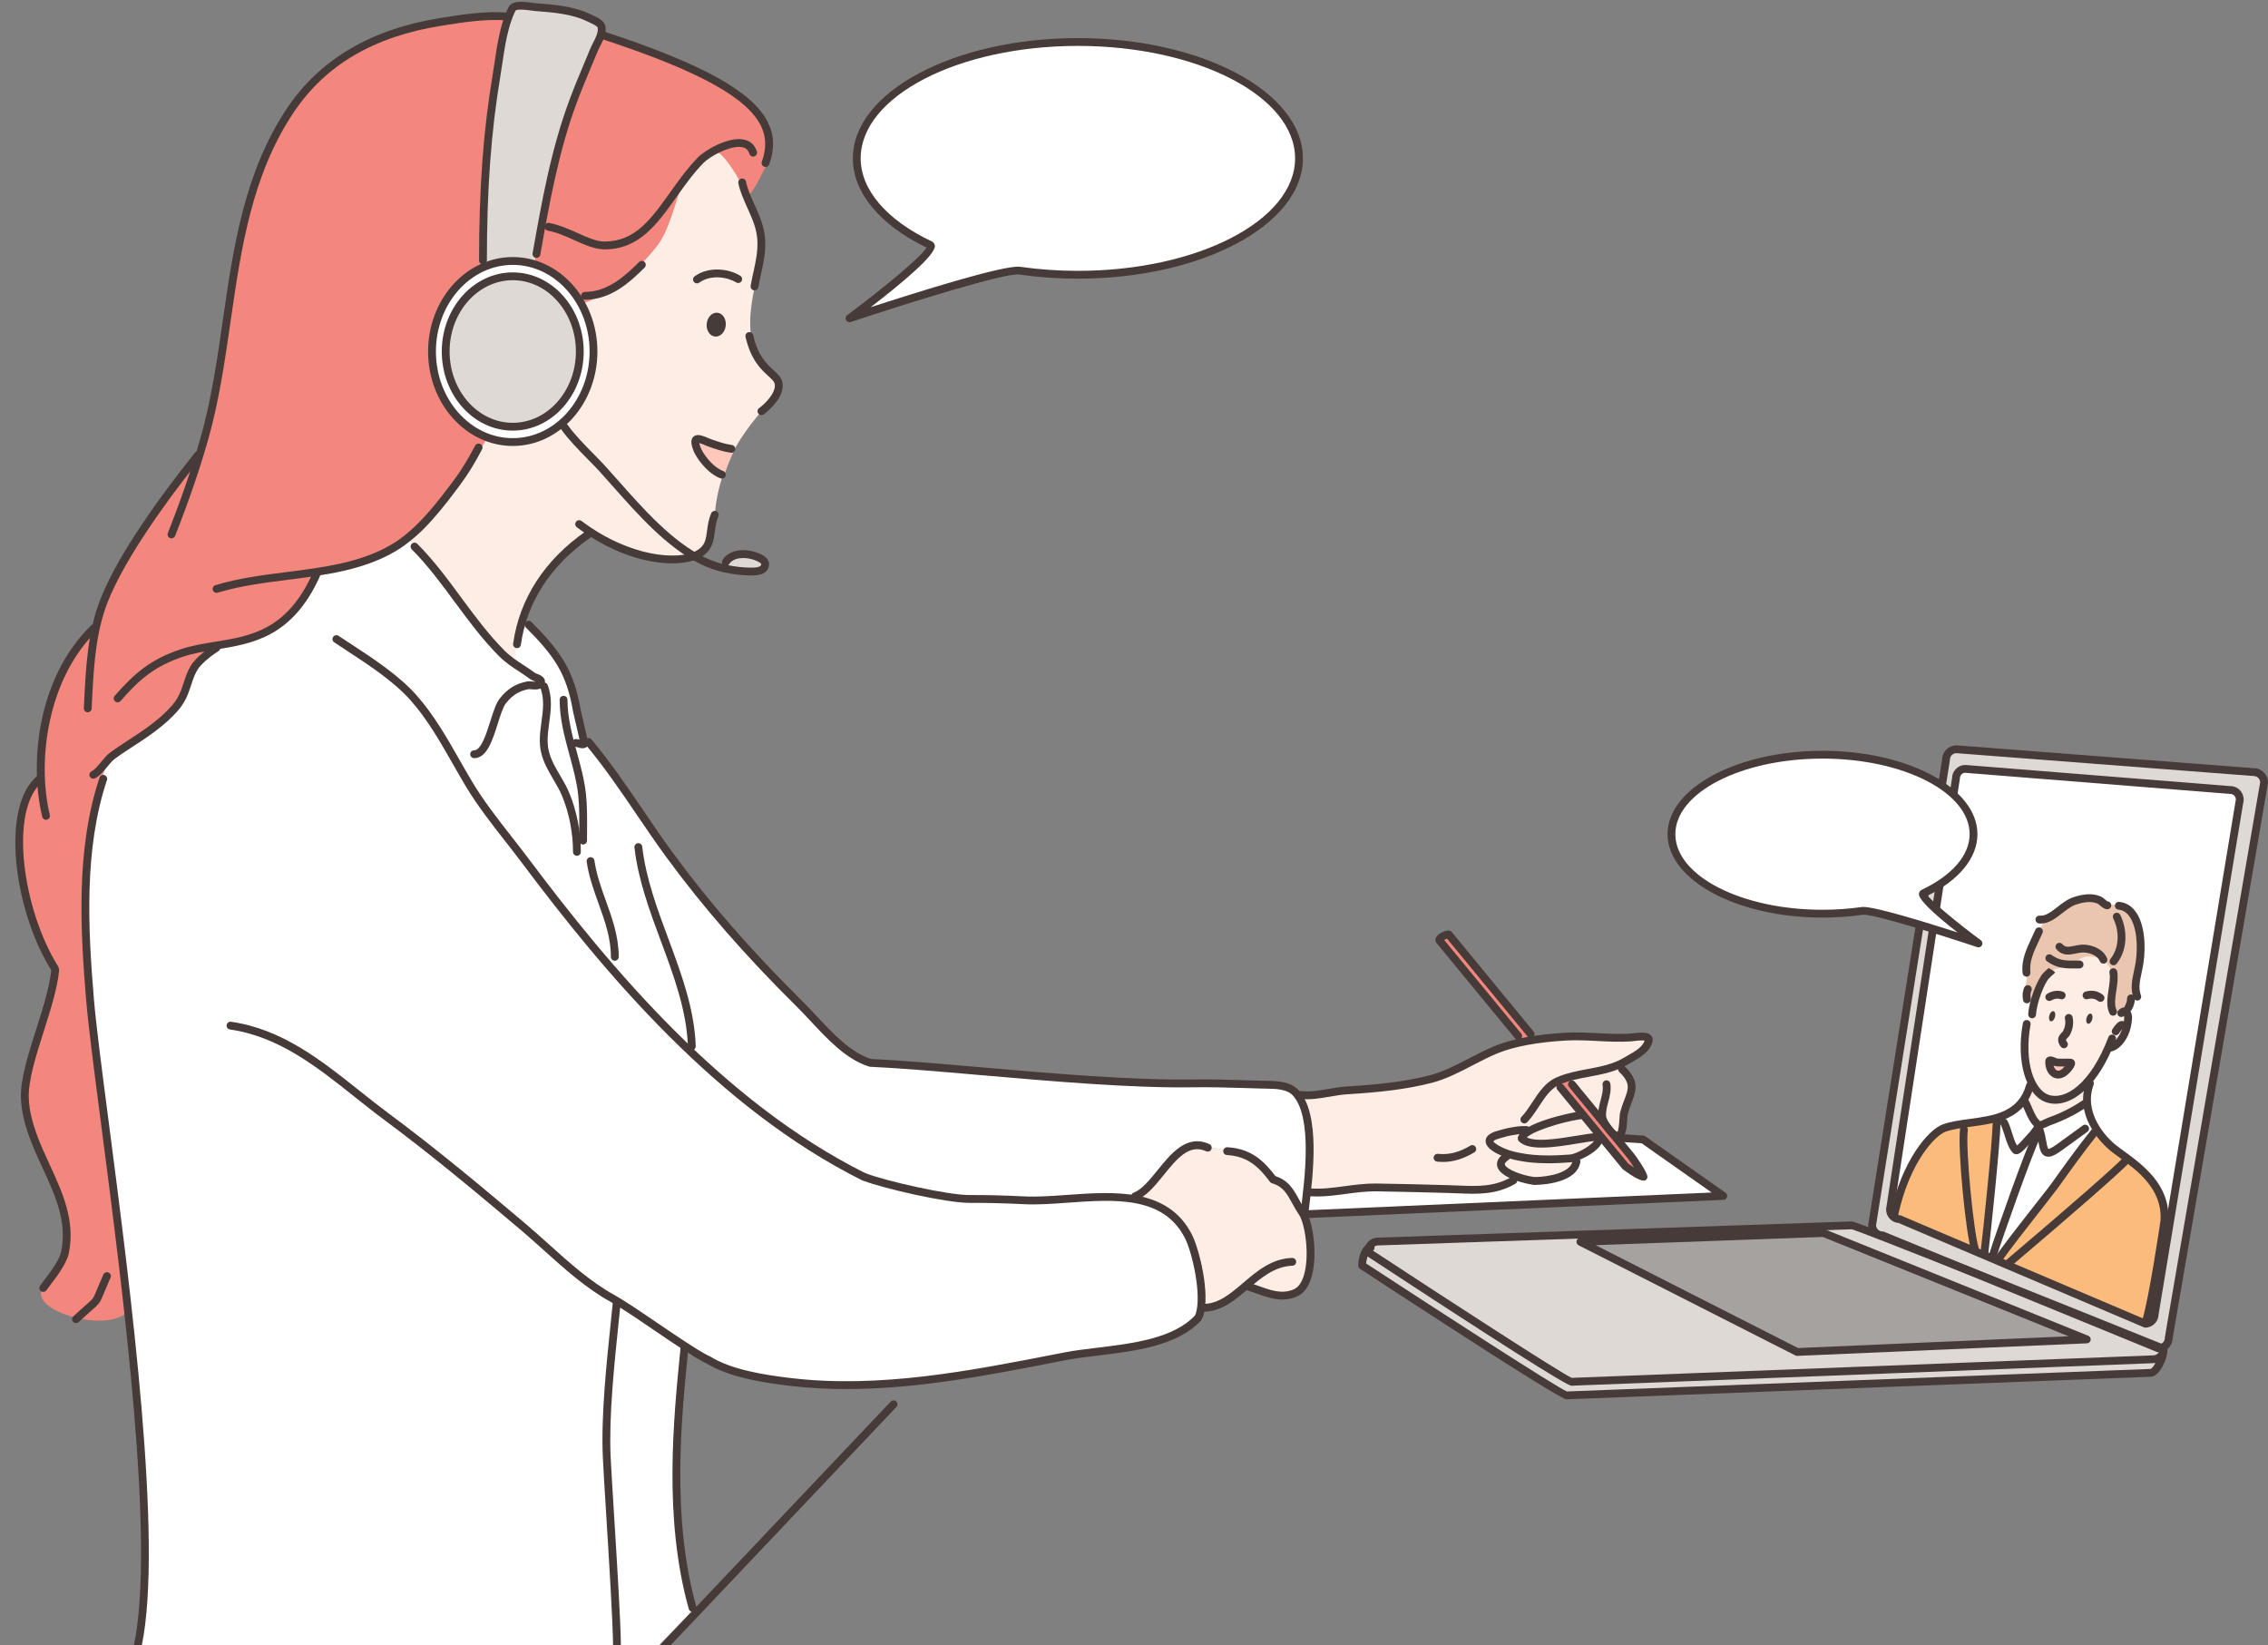 <?xml version="1.0" encoding="UTF-8"?><svg xmlns="http://www.w3.org/2000/svg" xmlns:xlink="http://www.w3.org/1999/xlink" height="365.1" preserveAspectRatio="xMidYMid meet" version="1.0" viewBox="-3.4 -0.4 503.4 365.1" width="503.4" zoomAndPan="magnify"><rect x="-3.4" y="-0.4" width="503.4" height="365.1" fill="#808080" stroke="none"/><defs><clipPath id="a"><path d="M 15 119 L 288 119 L 288 364.73 L 15 364.73 Z M 15 119"/></clipPath><clipPath id="b"><path d="M 14 171 L 30 171 L 30 364.73 L 14 364.73 Z M 14 171"/></clipPath><clipPath id="c"><path d="M 143 310 L 196 310 L 196 364.73 L 143 364.73 Z M 143 310"/></clipPath><clipPath id="d"><path d="M 130 287 L 135 287 L 135 364.73 L 130 364.73 Z M 130 287"/></clipPath></defs><g><g id="change1_1"><path d="M 101.801 70.172 C 101.801 55.879 137.293 25.629 148.891 25.629 C 156.199 25.629 158.598 35.043 162.074 42.441 C 164.113 46.789 165.777 49.695 165.777 54.984 C 165.777 59.742 159.156 73.738 166.781 81.605 C 168.828 83.719 170.125 84.867 169.176 86.715 C 167.891 89.211 156.492 97.883 155.266 113.719 C 154.574 122.609 151.691 124.648 139.812 122.863 C 137.375 122.5 132.266 120.664 128.867 117.688 C 127.234 116.266 117.059 126.512 114.82 132.035 C 112.578 137.555 110.602 141.867 111.582 142.859 C 114.332 145.641 117.863 148.012 111.805 152.188 C 97.027 162.355 77.438 137.848 75.355 123.84 C 73.422 110.836 101.801 74.016 101.801 70.172" fill="#feede5" fill-rule="evenodd"/></g><g id="change2_1"><path d="M 122.402 5.066 C 126.02 6.699 130.051 7.133 134.719 8.766 C 139.387 10.398 149.031 13.848 154.281 17 C 159.531 20.152 164.922 23.734 166.09 26.652 C 167.254 29.57 167.953 33.887 166.438 36.805 C 164.922 39.719 162.703 44.738 161.887 42.172 C 161.07 39.605 156.57 32.438 155.055 33.258 C 153.539 34.074 149.141 38.449 148.09 40.434 C 147.039 42.418 145.414 50.215 142.672 53.875 C 139.926 57.535 137.449 59.516 135.352 61.617 C 133.25 63.719 126.297 67.492 122.68 67.727 C 119.062 67.961 115.68 67.375 112.41 67.023 C 109.145 66.676 106.227 65.977 105.293 68.074 C 104.359 70.176 103.66 72.508 105.762 76.477 C 107.859 80.445 111.828 83.594 110.66 85.812 C 109.492 88.027 106.344 92.695 105.293 95.496 C 104.242 98.297 98.875 106.113 96.543 109.383 C 94.207 112.648 91.23 117.133 88.082 119.137 C 84.93 121.145 83.781 122.203 78.988 123.539 C 74.195 124.875 75.211 125.254 69.816 125.941 C 67.043 126.297 64.062 133.293 60.844 136.672 C 57.629 140.047 41.02 147.379 38.324 151.75 C 35.629 156.121 28.77 166.879 25.914 171.57 C 23.008 176.348 23.559 185.191 23.195 190.793 C 22.828 196.391 22.016 204.762 21.711 210.984 C 21.613 213.004 29.16 269.203 25.766 288.832 C 24.41 296.664 2.281 291.023 6.148 285.391 C 8.512 281.941 10.188 279.961 10.711 278.492 C 13.086 271.812 8.133 261.25 7.305 259.668 C 0.27 246.219 1.973 241.172 2.738 236.91 C 3.074 235.039 5.535 227.148 7.199 221.75 C 8.371 217.941 9.328 216.797 8.082 213.668 C 6.32 209.23 4.277 207.418 2.676 201.773 C 0.828 195.285 -0.195 187.422 1.164 180.344 C 2.535 173.215 5.508 172.207 5.457 170.59 C 5.301 165.758 6.113 152.434 12.996 144.57 C 18.008 138.848 18.156 135.758 18.867 134.211 C 22.23 126.867 27.652 117.719 30.277 113.684 C 35.766 105.242 39.406 103.941 42.059 96.059 C 44.715 88.176 44.914 83.699 45.539 78.848 C 46.16 73.988 48.934 54.84 51.023 47.211 C 53.113 39.578 56.949 29.492 60.453 24.309 C 63.957 19.125 70.051 13.766 74.406 11.152 C 78.758 8.539 89.934 5.715 95.555 4.402 C 101.172 3.09 109.77 2.586 113.113 3.043 C 116.461 3.5 118.785 3.434 122.402 5.066" fill="#f3877d" fill-rule="evenodd"/></g><g clip-path="url(#a)" id="change3_6"><path d="M 18.879 241.168 C 19.867 247.254 21.289 261.031 22.227 266.52 C 23.168 272.012 24.359 282.496 24.875 285.277 C 25.395 288.059 25.781 295.523 26.422 301.605 C 27.059 307.688 27.762 313.844 27.965 320.363 C 28.168 326.879 28.641 331.59 28.848 336.91 C 29.055 342.234 28.852 348.332 28.738 351.805 C 28.656 354.254 27.648 360.973 27.062 364.73 L 142.852 364.73 L 150.434 356.883 C 150.434 356.883 147.703 344 147.121 339.668 C 146.539 335.34 146.43 325.516 146.719 321.602 C 147.012 317.688 147.805 305.316 148.262 301.527 C 148.719 297.738 152.828 301.043 157.434 303.262 C 162.035 305.48 167.629 305.613 175.766 306.566 C 183.898 307.516 192.094 306.688 197.227 306.266 C 202.359 305.848 217.535 303.602 223.309 302.5 C 229.078 301.395 237.711 299.992 241.34 299.402 C 244.969 298.812 249.711 298.305 253.367 297.473 C 257.027 296.641 258.957 294.938 260.848 293.707 C 262.738 292.48 262.449 291.93 263.191 289.195 C 263.938 286.457 263.266 280.977 262.027 277.211 C 260.793 273.445 259.113 272.148 257.383 269.746 C 255.652 267.34 252.609 266.695 250.809 266.148 C 249.012 265.602 248.391 265.27 249.168 264.863 C 249.945 264.457 251.957 262.48 253.59 260.75 C 255.219 259.016 256.836 256.59 258.832 254.855 C 260.832 253.117 263.035 253.871 264.523 254.148 C 266.016 254.426 268.816 254.848 271.348 255.105 C 273.875 255.359 274.27 255.973 276.555 257.648 C 278.84 259.328 278.781 260.625 280.375 261.508 C 281.969 262.387 283.512 264.91 284.578 266.27 C 285.648 267.629 286.941 264.438 287.344 260.691 C 287.742 256.949 287.676 251.574 287.285 248.055 C 286.895 244.539 284.594 242.984 283.191 241.336 C 281.789 239.691 278.891 240.16 275.605 240.18 C 272.324 240.203 263.586 240.141 256.375 240.02 C 249.168 239.898 242.824 239.676 237.082 239.121 C 231.34 238.566 224.602 238.16 219.707 237.617 C 214.812 237.078 199.633 236.039 196.664 235.938 C 193.695 235.836 191.492 236.176 187.949 234.676 C 184.406 233.172 182.797 231.195 179.941 228.449 C 177.086 225.707 173.254 221.656 170.137 218.27 C 167.016 214.883 161.371 208.906 157.027 204.059 C 152.68 199.215 146.137 190.578 143.105 186.191 C 140.078 181.801 136.852 177.176 132.383 170.863 C 127.914 164.551 127.469 165.133 125.883 162.805 C 124.297 160.477 124.668 157.93 124.234 155.688 C 123.809 153.449 122.121 148.449 120.609 146.262 C 119.094 144.07 115.051 139.41 113.602 137.852 C 112.152 136.297 111.93 139.207 111.402 142.105 C 110.875 145.004 110.859 147.078 108.871 145.473 C 106.887 143.867 105.27 141.941 103.137 139.367 C 101.004 136.793 98.5 132.91 95.863 129.234 C 93.23 125.559 89.508 121.055 87.488 119.605 C 86.82 119.121 81.051 122.516 77.258 124.074 C 73.469 125.637 69.777 126.043 67.734 126.742 C 65.695 127.445 65.719 129.684 64.066 132.105 C 62.41 134.523 61.004 136.137 58.301 138.477 C 55.594 140.816 51.41 141.297 48.547 142.117 C 45.688 142.938 40.984 145.137 39.352 147.719 C 37.723 150.305 38.656 150.734 36.684 154.645 C 34.711 158.551 31.551 159.852 29.07 162.125 C 26.59 164.395 22.293 166.398 20.812 168.426 C 19.336 170.449 18.305 176.23 17.227 181.68 C 16.152 187.133 15.797 194.785 15.629 199.336 C 15.457 203.883 16.152 214.332 16.445 219.547 C 16.742 224.766 17.887 235.082 18.879 241.168" fill="#fff" fill-rule="evenodd"/></g><g id="change1_2"><path d="M 249.461 264.516 C 251.316 263.031 252.977 261.457 254.73 259.211 C 256.48 256.965 259.086 254.18 261.051 254.062 C 263.016 253.945 268.082 254.566 269.309 254.863 C 270.531 255.164 273.879 255.898 274.992 256.922 C 276.109 257.938 278.605 260.508 279.406 261.195 C 280.203 261.883 283.109 263.613 283.742 264.879 C 284.379 266.141 286.219 267.754 286.508 270.098 C 286.793 272.445 287.727 274.449 287.402 277.93 C 287.078 281.406 287.07 285.098 284.52 286.539 C 281.957 287.988 279.082 286.934 277.324 286.133 C 275.566 285.34 273.793 285.309 271.648 286.527 C 269.504 287.75 266.695 289.84 265.016 289.738 C 263.34 289.637 262.766 287.746 263.145 285.012 C 263.527 282.273 263.668 279.898 261.957 276.801 C 260.246 273.703 259.695 271.047 256.848 269.305 C 254 267.559 247.609 265.996 249.461 264.516" fill="#feede5" fill-rule="evenodd"/></g><g id="change4_1"><path d="M 115.141 58.484 C 117.184 46.895 119.789 32.699 123.973 21.633 C 125.352 17.98 126.918 14.371 128.406 10.762 C 129.027 9.246 130.414 7.367 130.121 5.609 C 129.957 4.613 128.137 3.973 127.402 3.605 C 123.797 1.801 119.387 1.484 115.387 1.176 C 114.312 1.094 110.883 0.312 110.238 1.605 C 108.094 5.891 107.59 11.629 106.805 16.34 C 104.496 30.168 103.551 45.164 103.551 59.082 L 115.141 58.484" fill="#ded9d4" fill-rule="evenodd"/></g><g id="change4_2"><path d="M 430.852 165.879 L 496.816 170.953 C 498.098 170.953 499.133 171.988 499.133 173.266 L 477.969 296.516 C 477.969 297.797 476.934 298.832 475.652 298.832 L 414.453 273.762 C 413.176 273.762 412.141 272.727 412.141 271.449 L 428.535 168.191 C 428.535 166.914 429.57 165.879 430.852 165.879" fill="#ded9d4" fill-rule="evenodd"/></g><g id="change3_1"><path d="M 432.801 170.234 L 491.672 174.934 C 492.812 174.934 493.734 175.891 493.734 177.078 L 474.848 291.215 C 474.848 292.398 473.926 293.359 472.781 293.359 L 418.172 270.145 C 417.027 270.145 416.105 269.184 416.105 268 L 430.734 172.379 C 430.734 171.195 431.66 170.234 432.801 170.234" fill="#fff" fill-rule="evenodd"/></g><g id="change4_3"><path d="M 302.512 275.121 L 407.656 271.539 C 408.934 271.539 476.848 298.938 476.848 298.938 C 476.848 300.215 475.809 301.254 474.531 301.254 L 345.352 306.258 C 344.074 306.258 300.195 277.434 300.195 277.434 C 300.195 276.156 301.234 275.121 302.512 275.121" fill="#ded9d4" fill-rule="evenodd"/></g><g id="change4_4"><path d="M 476.746 299.66 C 476.746 300.938 475.223 304.27 473.938 304.27 L 344.262 309.273 C 342.98 309.273 298.938 280.453 298.938 280.453 C 298.938 279.172 299.527 276.5 300.812 276.5 L 476.746 299.66" fill="#ded9d4" fill-rule="evenodd"/></g><g id="change5_1"><path d="M 348.023 275.117 L 401.348 273.234 L 458.586 296.441 L 395.316 299.75 L 348.023 275.117" fill="#a5a29f" fill-rule="evenodd"/></g><g id="change3_2"><path d="M 285.965 269.164 L 378.883 265.082 L 361.211 252.48 L 356.168 252.133 L 281.168 261.707 L 285.965 269.164" fill="#fff" fill-rule="evenodd"/></g><g id="change1_3"><path d="M 285.535 242.758 C 288.41 242.566 291.914 241.742 294.711 241.496 C 297.504 241.246 303.215 241.375 306.5 240.648 C 309.781 239.918 314.98 239.258 317.871 237.883 C 320.77 236.508 326.191 233.195 329.008 232.191 C 331.824 231.191 336.492 230.363 340.41 229.863 C 344.324 229.363 347.602 229.605 351.316 229.688 C 355.035 229.77 356.266 229.93 358.707 229.684 C 361.152 229.441 363.418 229.859 362.309 231.16 C 361.195 232.465 359.02 234.398 357.316 235.285 C 355.613 236.172 356.902 236.715 357.805 238.148 C 358.707 239.586 359.258 240.672 358.395 242.746 C 357.531 244.82 356.785 246.336 356.367 248.602 C 355.945 250.867 355.965 252.27 354.387 252.465 C 352.809 252.66 351.508 252.734 349.699 254.398 C 347.895 256.059 346.766 256.793 345.715 258.828 C 344.664 260.863 340.746 261.727 338.887 261.684 C 337.027 261.645 333.965 261.164 332.34 261.676 C 330.715 262.191 327.48 263.785 324.652 263.738 C 321.824 263.688 314.129 263.371 310.496 263.27 C 306.859 263.168 300.977 263.215 298.008 263.641 C 295.039 264.066 290.598 264.395 288.82 264.332 C 287.043 264.27 286.371 263.391 286.77 260.207 C 287.168 257.023 287.676 252.93 287.305 249.992 C 286.93 247.055 284.543 242.82 285.535 242.758" fill="#feede5" fill-rule="evenodd"/></g><g id="change2_2"><path d="M 344.828 238.871 L 358.668 256.25 C 359.066 256.77 361.652 260.574 361.375 260.789 C 361.184 260.938 357.965 258.945 357.344 258.395 L 342.086 239.953 L 344.828 238.871" fill="#f3877d" fill-rule="evenodd"/></g><g id="change2_3"><path d="M 334.16 230.68 L 316.059 208.242 C 316.059 207.605 317.508 206.973 318.145 206.973 L 337.176 230.324 L 334.16 230.68" fill="#f3877d" fill-rule="evenodd"/></g><g id="change1_4"><path d="M 447.902 222.676 C 447.902 218.418 453.094 211.219 455.316 211.219 C 457.535 211.219 465.137 208.391 466.484 215.738 C 466.645 216.605 467.152 218.938 467.934 221.504 C 468.523 223.441 469.562 225.438 469.082 227.465 C 468.535 229.758 467.043 230.051 465.176 232.078 C 463.57 233.824 461.602 237.309 460.738 239.223 C 460.117 240.598 459.645 243.77 458.938 244.832 C 457.633 246.801 449.602 249.793 449.152 249.793 C 448.754 249.793 445.656 246.246 445.93 244.469 C 446.262 242.262 447.746 241.738 446.969 239.359 C 446.215 237.059 445.953 234.113 446.016 230.551 C 446.078 227.004 447.902 223.969 447.902 222.676" fill="#feede5" fill-rule="evenodd"/></g><g id="change6_1"><path d="M 456.148 235.426 C 454.988 235.355 454.066 235.5 452.953 235.344 C 452.773 235.32 451.457 234.555 451.438 235.137 C 451.344 237.488 453.137 239.031 454.965 237.414 C 455.359 237.062 456.809 235.469 456.148 235.426" fill="#ffc8bb" fill-rule="evenodd"/></g><g id="change7_1"><path d="M 465.645 223.973 C 465.223 223.746 465.344 223.109 465.328 222.781 C 465.262 221.203 465.508 219.637 465.59 218.066 C 465.762 214.812 464.398 212.09 460.617 211.863 C 458.188 211.719 457.93 213.094 456.066 213.801 C 453.773 214.672 452.363 214.145 450.777 216.332 C 449.75 217.746 449.098 219.281 448.215 220.75 C 447.984 221.129 447.273 222.297 446.695 221.543 C 445.68 220.215 446.488 217.395 446.539 215.883 C 446.773 208.715 449.949 201.527 457.738 199.309 C 460.457 198.539 461.531 199.859 463.863 200.305 C 465.605 200.633 466.832 199.973 468.418 201.195 C 469.027 201.668 469.312 202.34 469.828 202.883 C 470.438 203.52 470.906 203.926 471.191 204.77 C 472.465 208.527 471.52 213.438 471.086 217.273 C 470.805 219.777 469.762 226.195 465.645 223.973" fill="#eac6b0" fill-rule="evenodd"/></g><g id="change8_1"><path d="M 417.188 269.469 C 417.188 269.469 418.375 263.922 420.691 258.93 C 422.465 255.105 425.375 251.641 426.07 251.051 C 427.672 249.691 431.508 249.281 433.938 248.922 C 436.367 248.562 440.059 246.965 439.973 248.457 C 439.887 249.945 436.879 278.148 436.879 278.148 L 417.188 269.469" fill="#fbbb7d" fill-rule="evenodd"/></g><g id="change8_2"><path d="M 439.824 279.129 C 439.824 279.129 452.984 262.84 454.559 260.031 C 456.133 257.223 459.914 252.383 460.832 251.324 C 461.75 250.266 463.055 251.77 464.215 252.914 C 465.371 254.062 471.059 258.242 472.406 259.547 C 473.754 260.848 476.664 265.598 477.246 269.777 C 477.535 271.84 472.953 292.742 472.953 292.742 L 439.824 279.129" fill="#fbbb7d" fill-rule="evenodd"/></g><g id="change3_3"><path d="M 92.488 77.609 C 92.488 66.512 100.512 57.516 110.41 57.516 C 120.309 57.516 128.332 66.512 128.332 77.609 C 128.332 88.707 120.309 97.703 110.41 97.703 C 100.512 97.703 92.488 88.707 92.488 77.609" fill="#fff" fill-rule="evenodd"/></g><g id="change4_5"><path d="M 95.523 77.609 C 95.523 68.391 102.188 60.918 110.41 60.918 C 118.629 60.918 125.293 68.391 125.293 77.609 C 125.293 86.824 118.629 94.297 110.41 94.297 C 102.188 94.297 95.523 86.824 95.523 77.609" fill="#ded9d4" fill-rule="evenodd"/></g><g id="change4_6"><path d="M 157.609 124.977 C 157.234 124.234 159.449 123.184 159.723 123.047 C 161.586 122.09 166.754 121.992 166.387 125.32 C 166.297 126.141 165.348 126.414 164.68 126.582 C 162.902 127.027 160.746 126.988 159.07 126.215 C 158.738 126.062 157.805 125.371 157.609 124.977" fill="#ded9d4" fill-rule="evenodd"/></g><g id="change6_2"><path d="M 159.594 99.449 C 159.594 99.449 155.547 98.523 153.605 97.652 C 151.664 96.777 150.57 96.828 151.043 98.195 C 151.52 99.559 152.809 102.473 154.449 103.605 C 156.09 104.734 157.402 106.164 157.484 105.012 C 157.562 103.863 159.594 99.449 159.594 99.449" fill="#ffc8bb" fill-rule="evenodd"/></g><g id="change9_1"><path d="M 164.07 64.039 C 164.023 64.039 163.977 64.035 163.926 64.027 C 163.453 63.949 163.137 63.5 163.215 63.027 C 163.398 61.938 163.625 60.902 163.848 59.898 C 164.352 57.59 164.832 55.41 164.699 52.883 C 164.566 50.352 163.566 48.137 162.512 45.789 C 161.723 44.035 160.902 42.223 160.48 40.266 C 160.379 39.797 160.676 39.336 161.145 39.234 C 161.613 39.133 162.074 39.43 162.176 39.898 C 162.562 41.676 163.305 43.328 164.094 45.074 C 165.172 47.465 166.285 49.938 166.434 52.793 C 166.578 55.555 166.074 57.848 165.543 60.273 C 165.328 61.254 165.105 62.266 164.93 63.316 C 164.855 63.742 164.488 64.039 164.07 64.039" fill="#463b39"/></g><g id="change9_2"><path d="M 165.609 91.73 C 165.34 91.73 165.07 91.602 164.902 91.363 C 164.625 90.973 164.715 90.434 165.105 90.156 C 166.32 89.289 168.77 86.887 168.578 84.965 C 168.52 84.336 168.035 83.871 167.113 83.031 C 165.574 81.629 163.25 79.512 162.074 74.359 C 161.969 73.891 162.262 73.426 162.73 73.32 C 163.195 73.215 163.66 73.504 163.77 73.973 C 164.82 78.594 166.824 80.418 168.285 81.746 C 169.301 82.672 170.18 83.473 170.309 84.793 C 170.652 88.297 166.156 91.535 166.113 91.57 C 165.961 91.68 165.785 91.73 165.609 91.73" fill="#463b39"/></g><g id="change9_3"><path d="M 145.789 124.621 C 140.23 124.621 132.465 122.496 124.633 116.602 C 124.246 116.312 124.172 115.77 124.461 115.387 C 124.746 115.004 125.289 114.926 125.676 115.215 C 136.469 123.34 147.246 123.977 151.129 121.852 C 153.102 120.773 153.285 119.336 153.543 117.348 C 153.695 116.184 153.867 114.859 154.461 113.5 C 154.652 113.062 155.16 112.859 155.602 113.051 C 156.043 113.242 156.242 113.758 156.051 114.195 C 155.555 115.328 155.406 116.469 155.266 117.574 C 154.992 119.688 154.707 121.871 151.965 123.371 C 150.551 124.148 148.418 124.621 145.789 124.621" fill="#463b39"/></g><g id="change9_4"><path d="M 130.844 54.938 C 130.805 54.938 130.766 54.938 130.723 54.938 C 128.578 54.918 126.438 53.957 124.172 52.938 C 122.273 52.082 120.312 51.199 118.176 50.777 C 117.707 50.684 117.402 50.227 117.492 49.754 C 117.59 49.285 118.047 48.98 118.516 49.07 C 120.844 49.535 122.988 50.5 124.883 51.352 C 126.98 52.297 128.957 53.188 130.734 53.199 C 130.773 53.199 130.809 53.199 130.844 53.199 C 137.574 53.199 141.168 48.156 145.324 42.32 C 147.215 39.668 149.168 36.926 151.555 34.488 C 153.066 32.945 158.41 29.762 161.875 30.609 C 163.23 30.941 164.172 31.848 164.594 33.23 C 164.734 33.688 164.477 34.176 164.016 34.312 C 163.559 34.453 163.074 34.195 162.934 33.738 C 162.691 32.941 162.223 32.484 161.465 32.297 C 158.836 31.656 154.09 34.383 152.797 35.703 C 150.504 38.043 148.59 40.73 146.738 43.328 C 142.488 49.297 138.469 54.938 130.844 54.938" fill="#463b39"/></g><g id="change9_5"><path d="M 166.512 36.648 C 166.414 36.648 166.312 36.633 166.215 36.598 C 165.766 36.434 165.531 35.934 165.695 35.484 C 166.75 32.586 166.691 29.996 165.516 27.57 C 162.461 21.277 151.73 15.375 130.715 8.438 C 130.262 8.289 130.012 7.797 130.164 7.344 C 130.312 6.887 130.805 6.641 131.258 6.789 C 152.758 13.883 163.801 20.062 167.078 26.816 C 168.469 29.684 168.551 32.711 167.328 36.078 C 167.199 36.43 166.863 36.648 166.512 36.648" fill="#463b39"/></g><g id="change9_6"><path d="M 157.684 71.859 C 157.832 70.398 157.008 69.117 155.84 69 C 154.676 68.883 153.609 69.969 153.461 71.43 C 153.312 72.891 154.137 74.168 155.305 74.289 C 156.473 74.406 157.535 73.32 157.684 71.859" fill="#463b39" fill-rule="evenodd"/></g><g id="change9_7"><path d="M 151.297 62.488 C 151.027 62.488 150.762 62.363 150.59 62.129 C 150.312 61.738 150.398 61.195 150.789 60.914 C 153.906 58.676 158.332 59.184 160.914 60.801 C 161.32 61.055 161.441 61.59 161.188 61.996 C 160.934 62.402 160.398 62.523 159.992 62.273 C 158.191 61.145 154.461 60.414 151.805 62.324 C 151.648 62.438 151.473 62.488 151.297 62.488" fill="#463b39"/></g><g id="change9_8"><path d="M 111.355 143.445 C 111.312 143.445 111.273 143.441 111.234 143.438 C 110.758 143.371 110.426 142.934 110.492 142.457 C 111.883 132.488 117.473 123.852 126.652 117.484 C 127.051 117.211 127.59 117.309 127.859 117.703 C 128.137 118.098 128.035 118.637 127.645 118.91 C 118.871 124.996 113.535 133.219 112.211 142.695 C 112.152 143.133 111.777 143.445 111.355 143.445" fill="#463b39"/></g><g id="change9_9"><path d="M 44.656 131.172 C 44.289 131.172 43.945 130.934 43.828 130.559 C 43.688 130.102 43.945 129.617 44.402 129.473 C 49.43 127.922 54.941 127.223 60.273 126.547 C 68.387 125.52 76.773 124.457 83.609 120.371 C 89.312 116.965 94.027 110.613 97.469 105.98 C 99.02 103.895 100.434 101.59 102.062 98.508 C 102.289 98.086 102.812 97.922 103.234 98.145 C 103.66 98.371 103.82 98.895 103.598 99.32 C 101.926 102.48 100.465 104.855 98.863 107.012 C 95.336 111.766 90.5 118.277 84.5 121.863 C 77.352 126.133 68.781 127.219 60.492 128.27 C 55.234 128.938 49.797 129.625 44.914 131.133 C 44.828 131.16 44.742 131.172 44.656 131.172" fill="#463b39"/></g><g id="change9_10"><path d="M 34.664 119.066 C 34.559 119.066 34.449 119.051 34.344 119.008 C 33.898 118.832 33.68 118.328 33.855 117.883 C 36.844 110.305 39.203 103.441 41.074 96.902 C 43.508 88.379 44.812 79.332 46.074 70.586 C 48.395 54.516 50.793 37.895 60.281 23.668 C 67.547 12.77 79.039 6.012 94.438 3.578 L 95 3.492 C 99.184 2.828 104.387 2 109.23 2.395 C 109.711 2.434 110.066 2.852 110.027 3.328 C 109.988 3.809 109.562 4.16 109.09 4.125 C 104.457 3.746 99.363 4.559 95.273 5.207 L 94.707 5.293 C 79.598 7.68 68.809 14.004 61.723 24.629 C 52.457 38.531 50.086 54.953 47.793 70.836 C 46.523 79.637 45.211 88.742 42.742 97.379 C 40.859 103.973 38.48 110.887 35.473 118.516 C 35.336 118.859 35.012 119.066 34.664 119.066" fill="#463b39"/></g><g id="change9_11"><path d="M 115.895 151.09 L 115.906 151.09 Z M 101.84 167.852 C 101.359 167.852 100.969 167.465 100.969 166.984 C 100.969 166.504 101.359 166.113 101.84 166.113 C 103.391 166.113 104.574 162.375 105.438 159.641 C 106.09 157.578 106.707 155.629 107.547 154.578 C 109.238 152.465 111.027 151.348 113.531 150.848 C 113.906 150.77 114.316 150.805 114.746 150.844 C 114.934 150.859 115.234 150.891 115.484 150.883 C 115.395 150.844 115.301 150.809 115.223 150.777 C 114.891 150.652 114.578 150.531 114.32 150.34 C 113.531 149.746 112.699 149.199 111.891 148.676 C 110.371 147.684 108.801 146.656 107.387 145.238 C 103.684 141.535 100.566 137.305 97.547 133.215 C 94.594 129.207 91.543 125.062 87.992 121.512 C 87.652 121.172 87.652 120.625 87.992 120.285 C 88.332 119.945 88.879 119.945 89.219 120.285 C 92.863 123.926 95.957 128.125 98.945 132.184 C 101.926 136.223 105.004 140.402 108.613 144.012 C 109.902 145.301 111.328 146.234 112.84 147.219 C 113.672 147.762 114.531 148.324 115.363 148.949 C 115.434 149 115.68 149.094 115.848 149.156 C 116.492 149.406 117.836 149.922 117.508 151.223 C 117.117 152.793 115.477 152.648 114.598 152.574 C 114.336 152.551 114.008 152.523 113.871 152.551 C 111.777 152.969 110.336 153.867 108.902 155.66 C 108.266 156.461 107.668 158.344 107.094 160.164 C 105.898 163.945 104.66 167.852 101.84 167.852" fill="#463b39"/></g><g id="change9_12"><path d="M 124.652 189.523 C 124.172 189.523 123.785 189.137 123.785 188.656 C 123.785 184.414 122.918 179.992 121.344 176.215 C 120.816 174.953 120.141 173.801 119.426 172.578 C 118.375 170.789 117.285 168.934 116.738 166.738 C 116.156 164.402 116.473 162.062 116.781 159.801 C 117.137 157.184 117.469 154.715 116.539 152.23 C 116.371 151.781 116.598 151.281 117.047 151.113 C 117.496 150.945 117.996 151.172 118.164 151.621 C 119.25 154.516 118.867 157.32 118.5 160.035 C 118.203 162.23 117.922 164.305 118.422 166.316 C 118.91 168.27 119.887 169.938 120.922 171.703 C 121.637 172.918 122.375 174.176 122.945 175.547 C 124.605 179.531 125.52 184.188 125.52 188.656 C 125.52 189.137 125.133 189.523 124.652 189.523" fill="#463b39"/></g><g id="change9_13"><path d="M 126.02 187.016 C 125.543 187.016 125.152 186.625 125.152 186.145 C 125.152 185.48 125.156 184.789 125.164 184.078 C 125.188 181.465 125.211 178.504 124.93 175.977 C 124.598 172.965 123.777 169.984 122.988 167.098 C 121.922 163.203 120.82 159.176 120.82 154.891 C 120.82 154.41 121.207 154.023 121.688 154.023 C 122.164 154.023 122.555 154.41 122.555 154.891 C 122.555 158.941 123.629 162.855 124.664 166.641 C 125.473 169.59 126.305 172.637 126.656 175.785 C 126.945 178.414 126.922 181.43 126.902 184.094 C 126.895 184.797 126.891 185.484 126.891 186.145 C 126.891 186.625 126.5 187.016 126.02 187.016" fill="#463b39"/></g><g id="change9_14"><path d="M 126.25 164.703 L 126.262 164.703 Z M 125.902 165.66 C 125.512 165.66 125.129 165.543 124.812 165.445 C 124.68 165.406 124.48 165.348 124.41 165.34 C 123.949 165.301 123.566 164.902 123.586 164.438 C 123.605 163.973 123.957 163.605 124.426 163.605 C 124.691 163.605 124.965 163.68 125.23 163.758 C 124.988 162.613 124.535 160.711 124.258 159.535 C 124.016 158.52 123.824 157.723 123.797 157.543 C 122.383 149.059 119.547 145.086 113.316 138.852 C 112.977 138.512 112.977 137.965 113.316 137.625 C 113.656 137.285 114.203 137.285 114.543 137.625 C 120.926 144.008 124.023 148.355 125.508 157.258 C 125.535 157.426 125.719 158.18 125.945 159.133 C 127.344 165.012 127.344 165.012 126.734 165.426 C 126.469 165.598 126.184 165.66 125.902 165.66" fill="#463b39"/></g><g id="change9_15"><path d="M 188.305 261.617 C 188.176 261.617 188.039 261.59 187.918 261.527 C 155.805 245.473 130.773 215.523 112.551 191.23 C 111.344 189.621 110.098 188.027 108.844 186.426 C 105.75 182.469 102.555 178.383 99.953 174.047 C 99 172.453 98.066 170.82 97.133 169.176 C 94.332 164.266 91.441 159.188 87.727 155.012 C 83.977 150.793 78.402 147.145 73.484 143.93 C 72.562 143.324 71.656 142.734 70.785 142.152 C 70.387 141.887 70.277 141.348 70.543 140.949 C 70.809 140.551 71.348 140.441 71.746 140.707 C 72.617 141.285 73.52 141.875 74.434 142.477 C 79.445 145.754 85.121 149.465 89.027 153.859 C 92.859 158.172 95.797 163.328 98.641 168.316 C 99.57 169.949 100.492 171.574 101.441 173.152 C 103.988 177.395 107.152 181.441 110.211 185.355 C 111.473 186.965 112.727 188.57 113.941 190.188 C 132.047 214.332 156.906 244.082 188.691 259.973 C 189.121 260.188 189.297 260.711 189.082 261.137 C 188.93 261.441 188.621 261.617 188.305 261.617" fill="#463b39"/></g><g id="change9_16"><path d="M 153.422 302.098 C 153.285 302.098 153.148 302.07 153.023 302.004 C 150.293 300.598 145.859 297.578 141.57 294.66 C 137.809 292.102 134.254 289.684 131.988 288.43 C 126.672 285.492 121.867 281.168 117.219 276.988 C 115.5 275.445 113.879 273.988 112.23 272.59 C 102.738 264.562 92.566 256.047 81.699 247.984 C 79.531 246.379 77.363 244.648 75.266 242.98 C 67.012 236.41 58.48 229.621 47.645 228.07 C 47.172 228.004 46.84 227.562 46.906 227.09 C 46.977 226.613 47.418 226.273 47.891 226.352 C 59.191 227.969 67.91 234.91 76.344 241.621 C 78.43 243.281 80.59 245 82.734 246.59 C 93.641 254.684 103.84 263.219 113.352 271.266 C 115.02 272.68 116.727 274.215 118.379 275.699 C 122.953 279.812 127.688 284.066 132.828 286.91 C 135.164 288.203 138.75 290.645 142.547 293.227 C 146.793 296.113 151.184 299.102 153.816 300.461 C 154.242 300.68 154.41 301.203 154.191 301.629 C 154.039 301.926 153.734 302.098 153.422 302.098" fill="#463b39"/></g><g id="change9_17"><path d="M 262.785 292.414 C 262.691 292.414 262.594 292.398 262.5 292.363 C 262.047 292.207 261.809 291.711 261.965 291.262 C 263.41 287.109 261.234 277.551 259.598 274.352 C 254.812 264.992 244.027 265.762 233.598 266.508 C 230.18 266.758 226.949 266.988 224.004 266.844 C 219.238 266.621 215.355 266.52 211.777 266.547 C 211.754 266.547 211.73 266.547 211.711 266.547 C 206.637 266.547 192.715 263.363 188.273 261.645 C 187.824 261.473 187.602 260.973 187.773 260.523 C 187.949 260.078 188.453 259.855 188.898 260.027 C 193.125 261.664 206.891 264.809 211.707 264.809 C 211.727 264.809 211.746 264.809 211.766 264.809 C 215.371 264.785 219.285 264.883 224.086 265.113 C 226.93 265.242 230.109 265.02 233.477 264.777 C 243.953 264.027 255.832 263.18 261.145 273.559 C 262.746 276.695 265.34 286.848 263.605 291.828 C 263.48 292.188 263.145 292.414 262.785 292.414" fill="#463b39"/></g><g id="change9_18"><path d="M 184.523 307.863 C 180.371 307.863 176.223 307.652 172.082 307.168 C 165.633 306.41 158.363 305.223 153.348 302.133 C 152.938 301.883 152.809 301.348 153.062 300.938 C 153.312 300.531 153.848 300.406 154.258 300.656 C 158.984 303.566 166.023 304.711 172.281 305.441 C 191.898 307.738 211.875 303.836 231.191 300.062 L 232.93 299.723 C 235.035 299.312 237.457 299.02 240.016 298.711 C 248.012 297.746 257.074 296.652 261.875 291.492 C 262.203 291.141 262.75 291.121 263.102 291.449 C 263.453 291.773 263.473 292.324 263.148 292.676 C 257.914 298.301 248.516 299.434 240.227 300.434 C 237.695 300.738 235.309 301.027 233.262 301.43 L 231.523 301.766 C 216.125 304.773 200.312 307.863 184.523 307.863" fill="#463b39"/></g><g id="change9_19"><path d="M 248.531 265.961 C 248.18 265.961 247.852 265.75 247.719 265.398 C 247.551 264.949 247.777 264.449 248.227 264.281 C 250.027 263.609 251.727 261.512 253.523 259.297 C 256.582 255.516 260.055 251.234 265.035 253.508 C 265.473 253.703 265.664 254.219 265.469 254.656 C 265.27 255.094 264.754 255.285 264.316 255.086 C 260.551 253.371 257.797 256.777 254.871 260.387 C 252.922 262.797 251.074 265.07 248.836 265.906 C 248.734 265.945 248.633 265.961 248.531 265.961" fill="#463b39"/></g><g id="change9_20"><path d="M 279.09 262.109 C 278.824 262.109 278.57 261.992 278.398 261.766 C 276.164 258.844 273.758 256.199 268.93 255.934 C 268.453 255.91 268.086 255.5 268.109 255.02 C 268.137 254.543 268.559 254.168 269.027 254.203 C 274.586 254.504 277.387 257.586 279.777 260.715 C 280.07 261.094 279.992 261.641 279.613 261.93 C 279.457 262.051 279.273 262.109 279.09 262.109" fill="#463b39"/></g><g id="change9_21"><path d="M 285.594 269.477 C 285.312 269.477 285.039 269.344 284.871 269.094 C 284.297 268.242 283.844 267.418 283.41 266.621 C 282.281 264.555 281.387 262.922 278.992 262.219 C 278.531 262.082 278.27 261.602 278.402 261.141 C 278.539 260.68 279.02 260.418 279.48 260.551 C 282.566 261.457 283.715 263.562 284.934 265.789 C 285.352 266.551 285.781 267.34 286.309 268.121 C 286.578 268.52 286.473 269.059 286.074 269.328 C 285.926 269.426 285.758 269.477 285.594 269.477" fill="#463b39"/></g><g id="change9_22"><path d="M 281.227 288.004 C 279.227 288.004 277.312 287.316 275.551 286.684 C 274.891 286.441 274.246 286.211 273.625 286.031 C 273.164 285.895 272.902 285.41 273.039 284.953 C 273.172 284.492 273.645 284.227 274.117 284.363 C 274.77 284.555 275.445 284.797 276.137 285.047 C 278.668 285.961 281.285 286.898 283.859 285.684 C 284.762 285.258 285.465 284.293 285.945 282.812 C 287.324 278.586 286.359 271.742 285.062 269.367 C 284.836 268.945 284.988 268.418 285.41 268.188 C 285.832 267.957 286.359 268.113 286.586 268.535 C 288.242 271.566 289.062 278.852 287.598 283.352 C 286.965 285.301 285.953 286.617 284.602 287.258 C 283.453 287.793 282.328 288.004 281.227 288.004" fill="#463b39"/></g><g id="change9_23"><path d="M 263.805 290.703 C 263.328 290.703 262.945 290.32 262.938 289.848 C 262.93 289.367 263.316 288.973 263.793 288.969 C 267.102 288.926 269.734 286.684 272.523 284.309 C 275.633 281.66 278.852 278.922 283.395 278.758 C 283.887 278.766 284.277 279.113 284.293 279.594 C 284.309 280.074 283.938 280.477 283.457 280.492 C 279.52 280.633 276.535 283.176 273.648 285.629 C 270.75 288.098 267.75 290.652 263.816 290.703 C 263.812 290.703 263.809 290.703 263.805 290.703" fill="#463b39"/></g><g id="change9_24"><path d="M 150.156 232.676 C 149.691 232.676 149.305 232.305 149.289 231.836 C 149.02 223.855 146.121 216.07 143.32 208.543 C 140.828 201.836 138.246 194.895 137.422 187.684 C 137.367 187.207 137.711 186.777 138.188 186.723 C 138.672 186.68 139.094 187.012 139.148 187.488 C 139.949 194.488 142.488 201.324 144.949 207.938 C 147.797 215.594 150.742 223.516 151.023 231.777 C 151.039 232.258 150.664 232.656 150.188 232.676 C 150.176 232.676 150.168 232.676 150.156 232.676" fill="#463b39"/></g><g id="change9_25"><path d="M 189.652 236.305 C 189.566 236.305 189.477 236.289 189.391 236.262 C 184.414 234.676 180.25 230.211 176.578 226.266 C 175.535 225.152 174.551 224.098 173.59 223.145 C 162.113 211.805 152.574 200.871 144.426 189.727 C 142.191 186.672 140.035 183.496 137.949 180.43 C 134.383 175.184 130.695 169.762 126.551 164.812 C 126.246 164.445 126.293 163.898 126.66 163.59 C 127.027 163.285 127.574 163.332 127.883 163.699 C 132.082 168.711 135.797 174.172 139.387 179.453 C 141.465 182.508 143.613 185.672 145.828 188.699 C 153.918 199.773 163.398 210.637 174.809 221.91 C 175.797 222.887 176.793 223.953 177.848 225.086 C 181.375 228.867 185.375 233.16 189.918 234.609 C 190.371 234.754 190.625 235.242 190.48 235.699 C 190.363 236.07 190.02 236.305 189.652 236.305" fill="#463b39"/></g><g id="change9_26"><path d="M 286.16 269.445 C 286.125 269.445 286.09 269.441 286.051 269.438 C 285.574 269.379 285.238 268.945 285.297 268.469 L 285.344 268.109 C 286.234 260.945 287.895 247.605 283.609 242.773 C 282.273 241.262 279.754 241.227 277.531 241.191 L 276.676 241.176 C 275.555 241.145 274.43 241.109 273.309 241.074 C 269.383 240.957 265.32 240.836 261.332 240.898 C 247.918 241.113 229.918 239.555 214.035 238.176 C 204.969 237.387 196.406 236.645 190.012 236.355 C 189.531 236.336 189.16 235.93 189.184 235.449 C 189.203 234.973 189.594 234.59 190.09 234.621 C 196.52 234.91 205.102 235.656 214.184 236.445 C 230.023 237.82 247.98 239.367 261.301 239.164 C 265.336 239.098 269.414 239.223 273.359 239.34 C 274.48 239.375 275.602 239.41 276.723 239.438 L 277.559 239.453 C 280.012 239.492 283.066 239.539 284.91 241.621 C 289.711 247.043 288.055 260.363 287.066 268.324 L 287.02 268.684 C 286.965 269.121 286.594 269.445 286.16 269.445" fill="#463b39"/></g><g id="change9_27"><path d="M 334.945 248.914 C 334.73 248.914 334.512 248.832 334.344 248.668 C 333.996 248.336 333.988 247.785 334.32 247.441 C 335.184 246.551 335.922 245.422 336.707 244.223 C 338.129 242.059 339.594 239.82 341.98 238.754 C 344.262 237.73 346.68 237.277 349.02 236.84 C 351.902 236.301 354.621 235.789 357.086 234.309 C 357.355 234.148 357.645 233.984 357.941 233.812 C 359.457 232.957 361.164 231.988 361.641 230.543 C 361.336 230.477 360.645 230.449 359.109 230.652 C 358.91 230.68 358.758 230.699 358.676 230.703 C 356.148 230.879 353.617 230.75 351.164 230.625 C 348.891 230.508 346.535 230.387 344.234 230.52 C 337.824 230.879 332.691 231.836 328.977 233.359 C 327.18 234.098 325.406 235.016 323.531 235.988 C 320.598 237.512 317.566 239.086 314.441 239.895 C 308.605 241.402 302.668 242.008 295.547 242.453 C 294.375 242.527 293.129 242.742 291.816 242.965 C 289.609 243.344 287.324 243.73 285.219 243.465 C 284.742 243.406 284.406 242.969 284.469 242.496 C 284.527 242.02 284.969 241.684 285.438 241.742 C 287.289 241.98 289.441 241.609 291.523 241.254 C 292.824 241.031 294.172 240.801 295.438 240.723 C 302.461 240.281 308.305 239.688 314.008 238.215 C 316.941 237.453 319.887 235.926 322.734 234.449 C 324.559 233.5 326.449 232.523 328.316 231.758 C 332.211 230.156 337.531 229.156 344.141 228.785 C 346.527 228.652 348.93 228.773 351.254 228.891 C 353.652 229.012 356.137 229.141 358.555 228.973 C 358.617 228.969 358.734 228.953 358.883 228.93 C 360.953 228.656 362.379 228.641 363.082 229.41 C 363.398 229.762 363.508 230.223 363.395 230.715 C 362.855 233.023 360.605 234.301 358.801 235.324 C 358.512 235.488 358.234 235.645 357.98 235.797 C 355.246 237.441 352.242 238.004 349.34 238.547 C 346.996 238.984 344.781 239.398 342.691 240.34 C 340.77 241.199 339.5 243.133 338.16 245.176 C 337.363 246.387 336.547 247.641 335.57 248.648 C 335.398 248.824 335.172 248.914 334.945 248.914" fill="#463b39"/></g><g id="change9_28"><path d="M 334.406 252.949 C 334.305 252.949 334.199 252.934 334.098 252.895 C 333.652 252.723 333.426 252.223 333.598 251.773 C 334.723 248.805 344.801 246.574 347.406 246.238 C 347.887 246.18 348.316 246.512 348.379 246.988 C 348.441 247.465 348.102 247.898 347.629 247.961 C 343.074 248.547 335.758 250.977 335.219 252.391 C 335.09 252.738 334.758 252.949 334.406 252.949" fill="#463b39"/></g><g id="change9_29"><path d="M 338.754 254.277 C 336.633 254.277 334.82 253.93 333.777 252.922 C 333.43 252.586 333.422 252.035 333.754 251.691 C 334.09 251.348 334.641 251.34 334.984 251.672 C 336.648 253.285 342.637 252.293 346.598 251.637 C 348.41 251.336 349.973 251.078 350.992 251.059 C 350.996 251.059 351.004 251.059 351.008 251.059 C 351.48 251.059 351.867 251.441 351.875 251.914 C 351.883 252.395 351.5 252.789 351.02 252.797 C 350.129 252.812 348.625 253.062 346.883 253.348 C 344.262 253.785 341.285 254.277 338.754 254.277" fill="#463b39"/></g><g id="change9_30"><path d="M 340.234 257.762 C 337.395 257.762 334.477 257.5 331.551 256.676 C 331.496 256.66 326.309 255.168 326.34 252.816 C 326.359 251.219 328.551 250.66 329.27 250.477 C 329.508 250.414 329.742 250.348 329.98 250.281 C 330.484 250.141 331.004 249.992 331.551 249.895 C 333.613 249.527 333.715 249.527 334.934 249.508 L 335.395 249.504 C 335.891 249.508 336.27 249.875 336.277 250.355 C 336.281 250.836 335.902 251.23 335.422 251.238 L 334.957 251.246 C 333.824 251.262 333.777 251.262 331.855 251.605 C 331.379 251.688 330.914 251.82 330.449 251.953 C 330.199 252.023 329.949 252.094 329.699 252.156 C 328.262 252.523 328.066 252.883 328.066 252.883 C 328.172 253.316 330.105 254.465 332.023 255.004 C 336.438 256.25 340.918 256.129 345.098 255.812 C 346.535 255.707 350.395 253.586 350.617 252.359 C 350.703 251.887 351.156 251.582 351.629 251.66 C 352.098 251.746 352.41 252.199 352.324 252.672 C 351.887 255.074 346.949 257.414 345.227 257.547 C 343.602 257.668 341.934 257.762 340.234 257.762" fill="#463b39"/></g><g id="change9_31"><path d="M 337.133 262.555 C 337.098 262.555 337.062 262.551 337.027 262.547 C 335.48 262.359 329.566 261.113 328.922 258.43 C 328.75 257.711 328.883 256.621 330.492 255.539 C 330.891 255.27 331.43 255.375 331.699 255.773 C 331.965 256.172 331.859 256.711 331.461 256.98 C 331.176 257.172 330.523 257.656 330.613 258.027 C 330.871 259.113 334.535 260.496 337.234 260.824 C 337.711 260.883 338.051 261.312 337.992 261.789 C 337.941 262.23 337.566 262.555 337.133 262.555" fill="#463b39"/></g><g id="change9_32"><path d="M 337.398 262.555 C 336.926 262.555 336.539 262.176 336.531 261.699 C 336.523 261.223 336.902 260.824 337.383 260.816 C 340.043 260.773 345.191 259.965 345.656 257.215 C 345.738 256.738 346.195 256.418 346.656 256.504 C 347.133 256.582 347.449 257.031 347.367 257.504 C 346.578 262.168 338.938 262.527 337.414 262.555 C 337.406 262.555 337.402 262.555 337.398 262.555" fill="#463b39"/></g><g id="change9_33"><path d="M 288.902 265.129 C 288.371 265.129 287.844 265.109 287.316 265.07 C 286.836 265.035 286.48 264.617 286.516 264.141 C 286.551 263.664 286.98 263.324 287.445 263.34 C 289.953 263.527 292.48 263.188 295.156 262.828 C 297.398 262.527 299.715 262.23 302.012 262.25 C 307.07 262.32 312.207 262.461 317.176 262.594 L 318.148 262.621 C 318.859 262.641 319.559 262.668 320.25 262.695 C 324.527 262.875 328.23 263.027 332.082 260.801 C 332.496 260.559 333.027 260.707 333.27 261.121 C 333.508 261.535 333.363 262.066 332.949 262.305 C 328.66 264.781 324.539 264.609 320.18 264.43 C 319.496 264.402 318.805 264.375 318.102 264.355 L 317.129 264.328 C 312.164 264.195 307.035 264.055 301.984 263.984 C 299.812 263.969 297.566 264.258 295.391 264.551 C 293.262 264.836 291.078 265.129 288.902 265.129" fill="#463b39"/></g><g id="change9_34"><path d="M 316.875 257.465 C 316.445 257.465 316.016 257.438 315.582 257.391 C 315.105 257.34 314.762 256.91 314.812 256.434 C 314.863 255.957 315.301 255.609 315.77 255.664 C 318.152 255.926 320.43 255.348 322.945 253.852 C 323.355 253.609 323.891 253.742 324.133 254.156 C 324.379 254.566 324.242 255.102 323.828 255.344 C 321.422 256.773 319.18 257.465 316.875 257.465" fill="#463b39"/></g><g id="change9_35"><path d="M 355.594 252.5 C 355.332 252.5 355.027 252.438 354.684 252.27 C 353.094 251.477 351.453 248.566 351.359 247.523 C 351.234 246.188 351.559 244.945 351.875 243.746 C 352.188 242.566 352.484 241.449 352.309 240.352 C 352.23 239.879 352.555 239.434 353.027 239.359 C 353.504 239.277 353.945 239.605 354.02 240.078 C 354.254 241.535 353.898 242.887 353.555 244.191 C 353.266 245.289 352.992 246.332 353.086 247.363 C 353.164 248.125 354.891 250.738 355.598 250.762 C 355.879 250.516 355.992 248.781 356.043 248.043 C 356.09 247.34 356.129 246.734 356.246 246.289 C 356.516 245.289 356.844 244.426 357.137 243.66 C 358.078 241.195 358.551 239.957 356.008 237.492 C 355.66 237.16 355.652 236.613 355.984 236.266 C 356.32 235.926 356.867 235.914 357.215 236.246 C 360.578 239.504 359.734 241.719 358.758 244.281 C 358.469 245.039 358.168 245.824 357.926 246.738 C 357.848 247.02 357.812 247.598 357.773 248.156 C 357.664 249.84 357.547 251.574 356.461 252.254 C 356.281 252.363 355.984 252.5 355.594 252.5" fill="#463b39"/></g><g clip-path="url(#b)" id="change9_91"><path d="M 19.039 249.066 C 23.895 286.375 31.156 342.164 26.309 364.73 L 28.078 364.73 C 32.828 341.582 25.602 286.059 20.762 248.844 C 19.176 236.664 17.922 227.043 17.434 221.211 C 16.148 205.777 15.203 188.035 20.34 172.719 C 20.488 172.266 20.246 171.773 19.789 171.621 C 19.336 171.469 18.844 171.715 18.691 172.172 C 13.453 187.797 14.402 205.75 15.707 221.355 C 16.195 227.227 17.449 236.863 19.039 249.066" fill="#463b39"/></g><g id="change9_36"><path d="M 22.711 155.457 C 22.512 155.457 22.305 155.387 22.141 155.242 C 21.781 154.926 21.742 154.379 22.059 154.02 C 26.426 149.027 30.051 145.902 36.695 143.691 C 39.188 142.859 41.848 142.426 44.422 142.012 C 52.23 140.746 60.305 139.441 65.988 126.836 C 66.188 126.398 66.703 126.203 67.141 126.402 C 67.574 126.598 67.77 127.113 67.574 127.551 C 61.504 141.004 52.574 142.449 44.699 143.723 C 42.082 144.148 39.605 144.551 37.242 145.336 C 30.941 147.438 27.625 150.293 23.367 155.16 C 23.195 155.359 22.953 155.457 22.711 155.457" fill="#463b39"/></g><g id="change9_37"><path d="M 16.078 157.672 C 16.062 157.672 16.047 157.672 16.035 157.672 C 15.555 157.645 15.188 157.238 15.211 156.758 L 15.27 155.555 C 15.652 147.742 16.051 139.668 18.957 132.395 C 22.207 124.273 29.246 113.391 39.887 100.051 C 40.184 99.676 40.73 99.613 41.105 99.914 C 41.48 100.211 41.543 100.758 41.242 101.133 C 30.859 114.152 23.711 125.188 20.57 133.039 C 17.77 140.039 17.379 147.973 17.004 155.641 L 16.945 156.848 C 16.922 157.309 16.535 157.672 16.078 157.672" fill="#463b39"/></g><g id="change9_38"><path d="M 17.309 172.418 C 16.988 172.418 16.684 172.242 16.531 171.938 C 16.316 171.508 16.488 170.988 16.918 170.773 C 17.625 170.418 18.344 169.547 19.035 168.707 C 19.637 167.973 20.258 167.215 20.957 166.68 C 22.094 165.812 23.477 164.91 24.945 163.957 C 28.328 161.758 32.16 159.262 34.945 155.965 C 36.309 154.348 36.832 152.754 37.387 151.062 C 37.781 149.848 38.195 148.59 38.934 147.352 C 40.109 145.391 43.188 143.223 44.172 142.617 C 44.578 142.367 45.113 142.496 45.367 142.902 C 45.617 143.312 45.488 143.848 45.082 144.098 C 43.883 144.832 41.289 146.805 40.426 148.246 C 39.781 149.316 39.418 150.426 39.035 151.602 C 38.453 153.375 37.855 155.207 36.27 157.086 C 33.32 160.578 29.375 163.145 25.891 165.41 C 24.453 166.348 23.094 167.23 22.012 168.059 C 21.469 168.473 20.938 169.121 20.375 169.809 C 19.566 170.789 18.734 171.805 17.695 172.324 C 17.57 172.387 17.438 172.418 17.309 172.418" fill="#463b39"/></g><g id="change9_39"><path d="M 6.812 181.531 C 6.418 181.531 6.062 181.266 5.969 180.867 C 3 168.406 5.133 149.801 16.82 138.402 C 17.16 138.066 17.711 138.074 18.047 138.418 C 18.383 138.762 18.375 139.309 18.031 139.645 C 7.328 150.086 4.711 168.086 7.656 180.465 C 7.77 180.93 7.48 181.398 7.016 181.508 C 6.945 181.523 6.879 181.531 6.812 181.531" fill="#463b39"/></g><g id="change9_40"><path d="M 8.738 215.352 C 8.449 215.352 8.164 215.211 8 214.945 C -0.309 201.652 -3.43 178.652 4.91 171.754 C 5.277 171.449 5.824 171.5 6.129 171.867 C 6.438 172.238 6.387 172.785 6.016 173.09 C -1.496 179.305 1.594 201.422 9.473 214.023 C 9.727 214.434 9.602 214.965 9.195 215.223 C 9.055 215.309 8.895 215.352 8.738 215.352" fill="#463b39"/></g><g id="change9_41"><path d="M 6.191 286.305 C 6.016 286.305 5.84 286.254 5.684 286.141 C 5.297 285.859 5.207 285.32 5.488 284.93 C 5.711 284.621 5.992 284.25 6.309 283.836 C 7.695 282.016 9.785 279.27 10.176 277.383 C 11.547 270.719 8.867 264.91 6.031 258.758 C 3.824 253.961 1.535 249 1.258 243.523 C 1.043 239.309 2.793 233.801 4.648 227.969 C 6.105 223.391 7.609 218.66 7.996 214.805 C 8.043 214.328 8.469 213.977 8.949 214.031 C 9.426 214.078 9.773 214.504 9.723 214.98 C 9.32 219.012 7.785 223.832 6.305 228.492 C 4.578 233.922 2.793 239.531 2.992 243.434 C 3.254 248.578 5.469 253.383 7.609 258.031 C 10.438 264.164 13.363 270.512 11.875 277.73 C 11.406 280.008 9.172 282.945 7.691 284.887 C 7.387 285.289 7.113 285.648 6.895 285.945 C 6.727 286.184 6.461 286.305 6.191 286.305" fill="#463b39"/></g><g id="change9_42"><path d="M 110.41 61.785 C 102.68 61.785 96.391 68.883 96.391 77.609 C 96.391 86.332 102.68 93.43 110.41 93.43 C 118.137 93.43 124.426 86.332 124.426 77.609 C 124.426 68.883 118.137 61.785 110.41 61.785 Z M 110.41 95.164 C 101.723 95.164 94.656 87.289 94.656 77.609 C 94.656 67.926 101.723 60.051 110.41 60.051 C 119.094 60.051 126.16 67.926 126.16 77.609 C 126.16 87.289 119.094 95.164 110.41 95.164" fill="#463b39"/></g><g id="change9_43"><path d="M 110.41 58.383 C 101.008 58.383 93.355 67.008 93.355 77.609 C 93.355 88.211 101.008 96.836 110.41 96.836 C 119.812 96.836 127.465 88.211 127.465 77.609 C 127.465 67.008 119.812 58.383 110.41 58.383 Z M 110.41 98.57 C 100.047 98.57 91.617 89.168 91.617 77.609 C 91.617 66.051 100.047 56.645 110.41 56.645 C 120.77 56.645 129.199 66.051 129.199 77.609 C 129.199 89.168 120.77 98.57 110.41 98.57" fill="#463b39"/></g><g id="change9_44"><path d="M 103.801 58.266 C 103.32 58.266 102.93 57.879 102.93 57.398 C 102.93 41.418 103.859 28.711 105.949 16.195 C 106.098 15.309 106.234 14.387 106.375 13.441 C 106.977 9.398 107.66 4.816 109.461 1.215 C 110.27 -0.402 112.953 -0.027 114.727 0.219 C 115.023 0.258 115.273 0.297 115.453 0.309 L 115.598 0.32 C 119.57 0.625 124.074 0.973 127.793 2.828 C 127.902 2.887 128.043 2.949 128.195 3.02 C 129.219 3.48 130.766 4.18 130.98 5.469 C 131.242 7.047 130.469 8.559 129.781 9.895 C 129.57 10.312 129.363 10.715 129.211 11.09 C 128.781 12.125 128.352 13.16 127.918 14.195 C 126.859 16.727 125.762 19.344 124.781 21.941 C 120.613 32.98 118.535 44.742 116.527 56.117 C 116.445 56.59 115.988 56.906 115.523 56.824 C 115.051 56.738 114.734 56.289 114.816 55.816 C 116.84 44.363 118.934 32.52 123.16 21.324 C 124.148 18.703 125.25 16.07 126.316 13.523 C 126.746 12.492 127.18 11.461 127.605 10.43 C 127.777 10.012 128.004 9.566 128.238 9.105 C 128.828 7.953 129.434 6.766 129.266 5.754 C 129.227 5.504 128.625 5.117 127.484 4.602 C 127.305 4.52 127.145 4.449 127.016 4.383 C 123.602 2.676 119.277 2.344 115.465 2.051 L 115.32 2.039 C 115.113 2.023 114.824 1.984 114.488 1.938 C 111.684 1.547 111.105 1.805 111.012 1.992 C 109.336 5.344 108.676 9.781 108.09 13.699 C 107.949 14.652 107.809 15.586 107.66 16.48 C 105.59 28.898 104.668 41.516 104.668 57.398 C 104.668 57.879 104.277 58.266 103.801 58.266" fill="#463b39"/></g><g id="change9_45"><path d="M 158.215 125.039 C 159.773 125.359 161.402 125.539 163.07 125.57 C 163.66 125.578 165.234 125.609 165.512 125.035 C 165.594 124.863 165.566 124.801 165.559 124.773 C 165.406 124.398 164.391 124.016 164.059 123.887 C 162.359 123.246 159.496 123.105 158.441 124.797 C 158.379 124.895 158.301 124.977 158.215 125.039 Z M 163.5 127.309 C 163.336 127.309 163.18 127.309 163.039 127.305 C 159.07 127.234 155.285 126.363 152.102 124.789 C 144.66 121.113 138.285 113.914 132.656 107.562 C 131.617 106.391 130.602 105.242 129.609 104.148 C 128.934 103.406 128.082 102.543 127.164 101.613 C 125.062 99.48 122.684 97.062 121.16 94.875 C 120.887 94.48 120.984 93.938 121.379 93.664 C 121.773 93.395 122.312 93.488 122.586 93.883 C 124.023 95.949 126.352 98.312 128.402 100.395 C 129.336 101.344 130.203 102.223 130.891 102.98 C 131.891 104.078 132.914 105.234 133.957 106.414 C 139.477 112.645 145.734 119.707 152.867 123.234 C 154.133 123.855 155.496 124.359 156.934 124.738 C 156.797 124.477 156.797 124.148 156.969 123.875 C 158.469 121.473 161.98 121.246 164.672 122.266 C 165.391 122.535 166.734 123.043 167.168 124.129 C 167.312 124.492 167.418 125.074 167.074 125.785 C 166.41 127.172 164.688 127.309 163.5 127.309" fill="#463b39"/></g><g id="change9_46"><path d="M 413.008 271.508 C 413.039 272.277 413.676 272.895 414.453 272.895 C 414.566 272.895 414.68 272.914 414.781 272.957 L 475.805 297.953 C 476.531 297.879 477.098 297.262 477.098 296.516 C 477.098 296.465 477.105 296.418 477.109 296.367 L 498.262 173.199 C 498.227 172.434 497.594 171.82 496.816 171.82 L 430.82 166.746 C 430.035 166.762 429.402 167.402 429.402 168.191 C 429.402 168.238 429.402 168.281 429.395 168.328 Z M 475.652 299.699 C 475.539 299.699 475.426 299.676 475.324 299.633 L 414.27 274.625 C 412.602 274.527 411.273 273.141 411.273 271.445 C 411.273 271.402 411.273 271.355 411.281 271.312 L 427.668 168.117 C 427.711 166.395 429.121 165.008 430.852 165.008 C 430.875 165.008 430.895 165.008 430.918 165.012 L 496.883 170.086 L 496.891 170.086 C 498.574 170.086 500 171.512 500 173.266 C 500 173.316 499.996 173.363 499.988 173.414 L 478.836 296.598 C 478.793 298.312 477.379 299.699 475.652 299.699" fill="#463b39"/></g><g id="change9_47"><path d="M 416.973 268.059 C 417.004 268.734 417.527 269.277 418.172 269.277 C 418.285 269.277 418.402 269.301 418.508 269.344 L 472.938 292.48 C 473.523 292.402 473.98 291.863 473.98 291.215 C 473.98 291.168 473.984 291.121 473.992 291.074 L 492.867 177.016 C 492.836 176.34 492.312 175.801 491.672 175.801 L 432.773 171.102 C 432.125 171.117 431.605 171.684 431.605 172.379 C 431.605 172.422 431.602 172.465 431.594 172.508 Z M 472.781 294.227 C 472.668 294.227 472.551 294.203 472.445 294.16 L 417.977 271.004 C 416.449 270.902 415.234 269.594 415.234 268 C 415.234 267.957 415.238 267.914 415.246 267.871 L 429.867 172.305 C 429.906 170.676 431.207 169.363 432.801 169.363 C 432.824 169.363 432.848 169.367 432.871 169.367 L 491.738 174.066 C 491.738 174.066 491.742 174.066 491.742 174.066 C 493.289 174.066 494.605 175.418 494.605 177.074 C 494.605 177.125 494.602 177.172 494.594 177.219 L 475.719 291.293 C 475.676 292.918 474.375 294.227 472.781 294.227" fill="#463b39"/></g><g id="change9_48"><path d="M 301.129 277.008 C 317.969 288.066 343.121 304.387 345.465 305.383 L 474.496 300.387 C 475.129 300.387 475.652 300.012 475.871 299.48 C 449.379 288.793 410.023 273.043 407.586 272.406 L 302.539 275.988 C 301.879 275.973 301.312 276.41 301.129 277.008 Z M 345.387 307.125 C 344.332 307.125 328.98 297.379 299.719 278.16 C 299.477 278 299.328 277.727 299.328 277.434 C 299.328 275.684 300.746 274.262 302.496 274.254 L 407.625 270.668 C 408.961 270.668 456.703 289.875 477.172 298.133 C 477.5 298.266 477.715 298.586 477.715 298.938 C 477.715 300.695 476.285 302.121 474.531 302.121 L 345.387 307.125" fill="#463b39"/></g><g id="change9_49"><path d="M 344.297 310.141 C 343.238 310.141 327.828 300.398 298.461 281.18 C 298.215 281.02 298.066 280.746 298.066 280.453 C 298.066 278.941 298.758 275.633 300.812 275.633 C 301.289 275.633 301.68 276.02 301.68 276.5 C 301.68 276.98 301.289 277.367 300.812 277.367 C 300.531 277.367 299.941 278.645 299.824 279.996 C 316.734 291.059 342.031 307.41 344.375 308.402 L 473.906 303.402 C 474.543 303.281 475.879 300.727 475.879 299.66 C 475.879 299.18 476.266 298.793 476.746 298.793 C 477.223 298.793 477.613 299.18 477.613 299.66 C 477.613 301.16 475.945 305.137 473.938 305.137 L 344.297 310.141" fill="#463b39"/></g><g id="change9_50"><path d="M 350.766 275.934 L 395.68 298.762 L 455.754 296.156 L 401.195 274.109 Z M 395.492 300.508 C 395.355 300.508 395.219 300.473 395.098 300.41 L 346.988 275.961 C 346.637 275.781 346.449 275.383 346.531 275 C 346.617 274.613 346.953 274.332 347.348 274.32 L 401.316 272.367 C 401.449 272.363 401.562 272.383 401.676 272.43 L 460.109 296.043 C 460.488 296.199 460.711 296.594 460.641 296.996 C 460.57 297.398 460.23 297.699 459.824 297.715 L 395.527 300.504 C 395.516 300.508 395.504 300.508 395.492 300.508" fill="#463b39"/></g><g id="change9_51"><path d="M 452.781 244.551 C 452.051 244.551 451.352 244.43 450.691 244.199 C 446.246 242.621 444.051 235.09 445.59 226.684 C 445.676 226.211 446.129 225.898 446.598 225.988 C 447.07 226.074 447.383 226.523 447.297 226.996 C 445.777 235.316 448.125 241.445 451.273 242.562 C 454.844 243.828 460.547 240.367 464.582 229.758 C 464.754 229.305 465.254 229.082 465.703 229.254 C 466.152 229.422 466.379 229.926 466.207 230.371 C 462.383 240.418 457.059 244.551 452.781 244.551" fill="#463b39"/></g><g id="change9_52"><path d="M 451.461 221.742 C 451.156 221.742 450.863 221.586 450.703 221.305 C 450.469 220.887 450.613 220.359 451.027 220.121 C 452.199 219.453 453.363 219.305 454.484 219.68 C 454.941 219.832 455.188 220.324 455.031 220.777 C 454.883 221.234 454.387 221.48 453.938 221.324 C 453.281 221.109 452.633 221.203 451.891 221.629 C 451.754 221.707 451.605 221.742 451.461 221.742" fill="#463b39"/></g><g id="change9_53"><path d="M 454.707 232.234 C 454.477 232.234 454.25 232.145 454.078 231.969 C 453.688 231.559 453.32 230.773 453.449 230.027 C 453.543 229.477 453.922 229.082 454.227 228.758 C 454.328 228.652 454.484 228.484 454.523 228.414 C 454.988 227.496 455.125 226.559 454.926 225.699 C 454.82 225.234 455.109 224.766 455.574 224.656 C 456.039 224.547 456.508 224.84 456.617 225.305 C 456.91 226.566 456.723 227.91 456.07 229.199 C 455.922 229.496 455.688 229.738 455.484 229.953 C 455.371 230.07 455.188 230.27 455.152 230.352 C 455.141 230.43 455.246 230.676 455.332 230.766 C 455.664 231.109 455.652 231.66 455.309 231.992 C 455.141 232.152 454.922 232.234 454.707 232.234" fill="#463b39"/></g><g id="change9_54"><path d="M 447.648 225.582 C 447.633 225.582 447.617 225.582 447.602 225.582 C 447.121 225.555 446.758 225.148 446.781 224.668 C 446.945 221.602 448.844 216.84 450.141 215.516 C 450.797 214.848 451.07 214.629 451.219 214.52 L 451.285 214.414 L 452.043 214.844 L 452.75 215.348 C 452.57 215.633 452.492 215.754 452.27 215.906 C 452.117 216.008 451.82 216.285 451.379 216.734 C 450.434 217.695 448.66 222.023 448.516 224.762 C 448.488 225.223 448.105 225.582 447.648 225.582" fill="#463b39"/></g><g id="change9_55"><path d="M 464.938 231.223 Z M 465.125 231.262 Z M 464.945 232.957 C 464.777 232.957 464.609 232.926 464.453 232.863 C 464.012 232.676 463.805 232.168 463.988 231.727 C 464.156 231.332 464.586 231.133 464.98 231.215 C 465.164 231.164 465.582 230.934 465.859 230.703 C 467.367 229.445 467.996 227.211 468.082 225.535 C 468.094 225.34 468.07 225.18 468.035 225.059 C 467.711 225.375 467.191 225.383 466.852 225.074 C 466.496 224.754 466.469 224.203 466.793 223.848 C 467.605 222.957 468.383 223.148 468.68 223.27 C 469.531 223.625 469.863 224.711 469.816 225.629 C 469.68 228.27 468.617 230.664 466.973 232.035 C 466.762 232.211 465.816 232.957 464.945 232.957" fill="#463b39"/></g><g id="change9_56"><path d="M 466.191 229.34 C 466.016 229.34 465.844 229.285 465.688 229.18 C 465.297 228.902 465.203 228.359 465.484 227.969 L 465.602 227.797 C 466.027 227.188 466.551 226.43 467.328 226.215 C 467.801 226.086 468.27 226.359 468.398 226.82 C 468.527 227.281 468.258 227.758 467.793 227.887 C 467.602 227.961 467.199 228.539 467.027 228.789 L 466.898 228.973 C 466.73 229.211 466.461 229.34 466.191 229.34" fill="#463b39"/></g><g id="change9_57"><path d="M 446.477 222.258 C 446.051 222.258 445.68 221.945 445.621 221.512 C 445.508 220.715 445.43 219.781 445.902 218.738 C 446.102 218.301 446.617 218.113 447.051 218.309 C 447.488 218.508 447.684 219.023 447.484 219.461 C 447.227 220.02 447.234 220.527 447.34 221.27 C 447.406 221.742 447.074 222.184 446.602 222.25 C 446.559 222.258 446.52 222.258 446.477 222.258" fill="#463b39"/></g><g id="change9_58"><path d="M 463.473 213.457 C 463.129 213.457 462.801 213.25 462.664 212.91 C 462.125 211.539 460.008 210.805 458.418 211.012 C 458.047 211.059 457.688 211.133 457.34 211.207 C 455.965 211.488 454.406 211.812 453.051 210.273 C 452.734 209.914 452.77 209.367 453.129 209.051 C 453.488 208.734 454.035 208.766 454.355 209.129 C 455.016 209.879 455.641 209.785 456.988 209.508 C 457.379 209.426 457.781 209.34 458.199 209.289 C 460.449 209 463.406 210.059 464.277 212.27 C 464.457 212.719 464.234 213.223 463.789 213.398 C 463.688 213.438 463.578 213.457 463.473 213.457" fill="#463b39"/></g><g id="change9_59"><path d="M 456.695 214.52 C 454.672 214.52 452.965 214.375 450.965 212.953 C 450.574 212.676 450.48 212.133 450.758 211.742 C 451.031 211.352 451.578 211.258 451.969 211.539 C 453.77 212.812 455.164 212.801 457.477 212.781 L 458.172 212.773 C 458.176 212.773 458.176 212.773 458.176 212.773 C 458.652 212.773 459.043 213.16 459.043 213.641 C 459.047 214.117 458.66 214.508 458.18 214.512 L 457.492 214.516 C 457.219 214.52 456.953 214.52 456.695 214.52" fill="#463b39"/></g><g id="change9_60"><path d="M 465.711 213.824 C 465.527 213.824 465.336 213.766 465.18 213.641 C 464.801 213.348 464.734 212.801 465.027 212.422 C 467.316 209.484 466.797 205.73 465.656 203.414 C 465.445 202.98 465.621 202.461 466.051 202.25 C 466.484 202.035 467.004 202.219 467.215 202.645 C 468.574 205.418 469.18 209.918 466.398 213.488 C 466.227 213.711 465.973 213.824 465.711 213.824" fill="#463b39"/></g><g id="change9_61"><path d="M 449.574 204.559 C 449.445 204.559 449.312 204.551 449.176 204.535 C 448.699 204.492 448.352 204.066 448.398 203.59 C 448.441 203.113 448.875 202.75 449.344 202.809 C 450.641 202.93 451.918 201.934 453.281 200.871 C 454.344 200.039 455.445 199.184 456.684 198.754 C 459.188 197.883 461.293 197.824 462.941 198.586 C 463.285 198.742 463.582 199 463.844 199.223 C 464.012 199.367 464.32 199.637 464.438 199.648 C 464.91 199.703 465.262 200.129 465.211 200.602 C 465.16 201.078 464.734 201.43 464.27 201.379 C 463.605 201.312 463.109 200.883 462.711 200.539 C 462.535 200.387 462.34 200.219 462.215 200.16 C 460.988 199.594 459.32 199.676 457.254 200.391 C 456.285 200.73 455.301 201.496 454.352 202.238 C 452.887 203.379 451.375 204.555 449.574 204.559" fill="#463b39"/></g><g id="change9_62"><path d="M 446.398 216.352 C 445.965 216.352 445.59 216.027 445.535 215.586 C 445.195 212.707 446.387 210.184 447.535 207.746 C 447.82 207.145 448.105 206.547 448.367 205.934 C 448.559 205.492 449.07 205.289 449.508 205.48 C 449.949 205.668 450.152 206.18 449.961 206.621 C 449.691 207.25 449.398 207.871 449.105 208.488 C 448.012 210.805 446.98 212.996 447.262 215.383 C 447.316 215.859 446.977 216.289 446.5 216.348 C 446.465 216.348 446.434 216.352 446.398 216.352" fill="#463b39"/></g><g id="change9_63"><path d="M 470.984 221.648 C 470.637 221.648 470.305 221.438 470.176 221.09 C 469.402 219.051 469.812 217.148 470.242 215.133 C 470.387 214.477 470.531 213.801 470.637 213.094 C 471.16 209.613 470.895 205.086 469.117 202.812 C 468.484 202 467.73 201.562 466.801 201.473 C 466.324 201.426 465.977 201.004 466.023 200.527 C 466.066 200.051 466.496 199.688 466.969 199.746 C 468.375 199.883 469.559 200.555 470.488 201.742 C 472.723 204.609 472.891 209.785 472.355 213.348 C 472.242 214.094 472.09 214.805 471.941 215.5 C 471.547 217.332 471.207 218.914 471.797 220.477 C 471.965 220.926 471.738 221.426 471.293 221.594 C 471.191 221.633 471.086 221.648 470.984 221.648" fill="#463b39"/></g><g id="change9_64"><path d="M 468.984 224.141 C 468.824 224.141 468.664 224.098 468.52 224.008 C 468.113 223.746 467.996 223.211 468.254 222.805 C 468.531 222.371 468.73 221.676 468.723 221.184 C 468.715 220.703 469.094 220.309 469.574 220.301 C 469.578 220.301 469.586 220.301 469.59 220.301 C 470.062 220.301 470.449 220.68 470.457 221.152 C 470.477 221.98 470.176 223.02 469.719 223.738 C 469.551 224 469.273 224.141 468.984 224.141" fill="#463b39"/></g><g id="change9_65"><path d="M 465.609 225.008 C 465.289 225.008 464.98 224.828 464.828 224.523 C 464.051 222.938 464.34 221.039 464.617 219.199 C 464.812 217.918 465.016 216.59 464.816 215.496 C 464.727 215.027 465.039 214.574 465.512 214.488 C 465.984 214.406 466.438 214.715 466.523 215.184 C 466.773 216.566 466.551 218.039 466.332 219.461 C 466.082 221.105 465.848 222.66 466.387 223.758 C 466.598 224.188 466.422 224.707 465.992 224.918 C 465.867 224.98 465.734 225.008 465.609 225.008" fill="#463b39"/></g><g id="change9_66"><path d="M 462.824 221.938 C 462.641 221.938 462.449 221.879 462.289 221.754 C 461.605 221.215 460.883 221.086 459.945 221.332 C 459.488 221.457 459.008 221.18 458.887 220.715 C 458.762 220.25 459.039 219.777 459.504 219.652 C 460.973 219.262 462.238 219.504 463.359 220.387 C 463.738 220.684 463.805 221.227 463.508 221.605 C 463.34 221.824 463.082 221.938 462.824 221.938" fill="#463b39"/></g><g id="change9_67"><path d="M 472.953 293.531 C 472.863 293.531 472.773 293.516 472.688 293.488 C 472.23 293.344 471.98 292.855 472.125 292.398 C 473.543 287.984 476.082 271.02 476.148 270.398 C 476.555 263.406 470.938 259.32 466.836 256.34 C 466.438 256.051 466.055 255.77 465.691 255.5 C 462.223 252.918 457.055 246.691 459.668 239.715 C 459.836 239.266 460.34 239.039 460.785 239.207 C 461.234 239.375 461.461 239.875 461.293 240.324 C 459.039 246.336 463.648 251.816 466.727 254.105 C 467.086 254.375 467.465 254.648 467.855 254.934 C 472.281 258.152 478.34 262.562 477.883 270.531 C 477.844 271.188 475.234 288.391 473.777 292.93 C 473.66 293.297 473.32 293.531 472.953 293.531" fill="#463b39"/></g><g id="change9_68"><path d="M 417.066 269.93 C 417.004 269.93 416.941 269.926 416.879 269.91 C 416.41 269.809 416.113 269.348 416.215 268.879 C 418.773 257.191 424.559 250.289 427.848 249.117 C 429.629 248.48 431.68 248.203 433.852 247.91 C 439.156 247.195 444.641 246.453 446.328 240.305 C 446.453 239.844 446.93 239.574 447.395 239.699 C 447.855 239.824 448.129 240.305 448.004 240.766 C 446.012 248.02 439.676 248.879 434.086 249.633 C 432.004 249.91 430.039 250.18 428.43 250.75 C 426.23 251.535 420.531 257.277 417.91 269.25 C 417.824 269.652 417.465 269.93 417.066 269.93" fill="#463b39"/></g><g id="change9_69"><path d="M 449.336 250.125 C 448.977 250.125 448.629 250.027 448.316 249.766 C 447.199 248.816 446.586 247.391 445.992 246.012 C 445.801 245.562 445.609 245.117 445.402 244.703 C 445.191 244.273 445.367 243.754 445.801 243.539 C 446.23 243.328 446.75 243.504 446.961 243.934 C 447.18 244.379 447.383 244.852 447.59 245.324 C 448.102 246.52 448.633 247.758 449.438 248.438 C 449.543 248.414 450.145 248.125 450.434 247.984 C 450.684 247.863 450.918 247.754 451.113 247.68 C 454.012 246.641 456.445 245.426 458.77 243.859 C 459.172 243.59 459.707 243.699 459.977 244.098 C 460.242 244.492 460.137 245.031 459.738 245.301 C 457.289 246.949 454.738 248.223 451.703 249.316 C 451.555 249.367 451.379 249.457 451.188 249.547 C 450.676 249.797 449.992 250.125 449.336 250.125" fill="#463b39"/></g><g id="change9_70"><path d="M 451.242 256.301 C 451.008 256.301 450.793 256.258 450.59 256.18 C 449.543 255.762 449.32 254.535 449.062 253.117 C 448.926 252.367 448.773 251.52 448.488 250.66 C 448.34 250.203 448.59 249.715 449.047 249.566 C 449.5 249.414 449.992 249.664 450.141 250.121 C 450.457 251.09 450.625 252.004 450.77 252.809 C 450.895 253.484 451.062 254.414 451.254 254.578 C 451.266 254.57 451.695 254.613 453.258 253.465 C 455.035 252.156 456.285 251.254 457.219 250.582 C 457.934 250.066 458.457 249.691 458.887 249.367 C 459.273 249.082 459.816 249.16 460.102 249.543 C 460.391 249.926 460.312 250.469 459.926 250.758 C 459.488 251.086 458.957 251.469 458.234 251.992 C 457.305 252.66 456.059 253.559 454.285 254.863 C 452.945 255.848 452.004 256.301 451.242 256.301" fill="#463b39"/></g><g id="change9_71"><path d="M 444.137 255.754 C 443.855 255.754 443.598 255.652 443.402 255.461 C 442.473 254.551 441.988 253 441.52 251.504 C 441.234 250.598 440.969 249.746 440.637 249.133 C 440.41 248.711 440.57 248.184 440.992 247.957 C 441.414 247.73 441.941 247.891 442.168 248.312 C 442.574 249.07 442.879 250.043 443.176 250.984 C 443.508 252.039 443.848 253.129 444.297 253.816 C 444.578 253.578 445.074 253.098 445.922 252.141 L 446.387 251.629 C 447.234 250.715 447.234 250.715 447.73 250.027 L 448.145 249.449 C 448.426 249.059 448.969 248.973 449.355 249.254 C 449.742 249.535 449.832 250.078 449.551 250.465 L 449.141 251.035 C 448.594 251.801 448.566 251.836 447.66 252.809 L 447.223 253.285 C 445.621 255.105 444.852 255.727 444.176 255.754 C 444.164 255.754 444.148 255.754 444.137 255.754" fill="#463b39"/></g><g id="change9_72"><path d="M 440.273 279.836 C 440.145 279.836 440.012 279.805 439.887 279.742 C 439.461 279.531 439.281 279.008 439.496 278.578 C 440.012 277.539 444.062 272.34 448.902 266.164 C 450.434 264.211 451.645 262.668 451.902 262.301 L 452.02 262.137 C 454.812 258.23 457.699 254.191 460.75 250.395 C 461.051 250.02 461.598 249.965 461.969 250.262 C 462.344 250.562 462.402 251.109 462.102 251.48 C 459.086 255.242 456.34 259.082 453.434 263.148 L 453.316 263.312 C 453.031 263.707 451.875 265.188 450.27 267.234 C 447.215 271.133 441.531 278.387 441.051 279.352 C 440.902 279.66 440.594 279.836 440.273 279.836" fill="#463b39"/></g><g id="change9_73"><path d="M 437.039 278.688 C 437.008 278.688 436.973 278.688 436.934 278.68 C 436.461 278.625 436.121 278.191 436.18 277.715 C 436.809 272.527 438.785 253.57 438.902 248.656 C 438.914 248.176 439.348 247.812 439.789 247.809 C 440.27 247.82 440.652 248.219 440.641 248.695 C 440.523 253.664 438.535 272.715 437.902 277.926 C 437.848 278.363 437.477 278.688 437.039 278.688" fill="#463b39"/></g><g id="change9_74"><path d="M 438.922 279.098 C 438.836 279.098 438.75 279.086 438.664 279.059 C 438.207 278.914 437.949 278.43 438.094 277.969 C 439.391 273.832 446.02 254.98 448.02 250.957 C 448.234 250.527 448.754 250.352 449.184 250.562 C 449.613 250.777 449.789 251.301 449.574 251.727 C 447.652 255.594 441 274.496 439.754 278.488 C 439.637 278.859 439.293 279.098 438.922 279.098" fill="#463b39"/></g><g id="change9_75"><path d="M 442.113 281.062 C 441.871 281.062 441.625 280.961 441.453 280.758 C 441.145 280.391 441.188 279.844 441.555 279.535 L 441.949 279.195 C 456.723 266.652 465.508 258.953 468.074 256.309 C 468.406 255.969 468.961 255.961 469.301 256.293 C 469.645 256.625 469.652 257.176 469.32 257.52 C 466.715 260.203 457.887 267.941 443.07 280.52 L 442.676 280.855 C 442.516 280.996 442.316 281.062 442.113 281.062" fill="#463b39"/></g><g id="change9_76"><path d="M 434.949 277.664 C 434.582 277.664 434.242 277.43 434.125 277.062 C 432.945 273.371 431.082 254.773 431.645 250.164 C 431.699 249.688 432.129 249.348 432.609 249.406 C 433.086 249.465 433.426 249.898 433.367 250.375 C 432.832 254.75 434.68 273.082 435.777 276.535 C 435.926 276.992 435.672 277.48 435.215 277.625 C 435.129 277.652 435.039 277.664 434.949 277.664" fill="#463b39"/></g><g id="change9_77"><path d="M 461.008 225.703 C 461.137 225.082 460.949 224.559 460.586 224.539 C 460.223 224.52 459.82 225.004 459.691 225.629 C 459.559 226.254 459.75 226.773 460.113 226.797 C 460.477 226.816 460.875 226.328 461.008 225.703" fill="#463b39" fill-rule="evenodd"/></g><g id="change9_78"><path d="M 452.746 225.168 C 452.879 224.547 452.688 224.023 452.324 224.004 C 451.961 223.98 451.562 224.469 451.43 225.094 C 451.301 225.715 451.488 226.238 451.855 226.258 C 452.219 226.277 452.617 225.793 452.746 225.168" fill="#463b39" fill-rule="evenodd"/></g><g id="change9_79"><path d="M 452.391 236.059 C 452.535 236.625 452.832 237.004 453.125 237.141 C 453.574 237.355 454.062 237.055 454.391 236.766 C 454.508 236.66 454.68 236.477 454.855 236.277 C 454.832 236.277 454.812 236.281 454.789 236.281 C 454.176 236.289 453.543 236.301 452.832 236.207 C 452.688 236.184 452.566 236.137 452.391 236.059 Z M 453.445 238.949 C 453.082 238.949 452.723 238.871 452.379 238.711 C 451.215 238.156 450.504 236.742 450.57 235.102 C 450.582 234.73 450.766 234.41 451.066 234.219 C 451.676 233.84 452.426 234.172 453.027 234.441 C 453.074 234.461 453.113 234.48 453.148 234.496 C 453.695 234.562 454.215 234.555 454.758 234.543 C 455.219 234.535 455.688 234.527 456.203 234.559 C 456.203 234.562 456.203 234.562 456.203 234.562 C 456.641 234.59 456.992 234.848 457.129 235.242 C 457.484 236.27 455.867 237.773 455.539 238.062 C 454.879 238.648 454.152 238.949 453.445 238.949" fill="#463b39"/></g><g id="change9_80"><path d="M 360.543 260.863 L 360.555 260.863 Z M 361.441 261.609 C 359.98 261.609 356.801 259.074 356.766 259.047 C 356.734 259.016 356.699 258.98 356.672 258.945 L 342.266 241.445 C 341.961 241.078 342.016 240.531 342.387 240.227 C 342.754 239.922 343.301 239.973 343.605 240.344 L 357.965 257.785 C 358.203 257.98 358.711 258.324 359.273 258.68 C 358.734 257.852 358.188 257.051 357.98 256.781 L 344.836 240.797 C 344.527 240.426 344.582 239.879 344.953 239.574 C 345.32 239.27 345.867 239.324 346.176 239.691 L 359.336 255.699 C 359.383 255.758 362.387 259.836 362.258 260.859 C 362.227 261.086 362.09 261.336 361.906 261.477 C 361.785 261.566 361.629 261.609 361.441 261.609" fill="#463b39"/></g><g id="change9_81"><path d="M 333.574 230.391 C 333.328 230.391 333.078 230.285 332.906 230.074 L 315.387 208.797 C 315.262 208.641 315.191 208.445 315.191 208.242 C 315.191 206.914 317.242 206.105 318.145 206.105 C 318.406 206.105 318.652 206.223 318.816 206.422 L 336.996 228.531 C 337.301 228.902 337.246 229.449 336.879 229.754 C 336.508 230.059 335.961 230.004 335.656 229.633 L 317.793 207.914 C 317.578 207.98 317.332 208.09 317.148 208.203 L 334.246 228.973 C 334.551 229.344 334.5 229.891 334.129 230.195 C 333.969 230.328 333.77 230.391 333.574 230.391" fill="#463b39"/></g><g id="change9_82"><path d="M 286.719 269.922 C 286.258 269.922 285.871 269.555 285.852 269.09 C 285.828 268.609 286.203 268.207 286.68 268.184 L 376.52 264.254 L 360.98 253.328 L 356.109 252.996 C 355.633 252.965 355.27 252.551 355.305 252.07 C 355.336 251.594 355.785 251.246 356.227 251.266 L 361.34 251.613 C 361.5 251.625 361.652 251.68 361.781 251.77 L 379.602 264.301 C 379.902 264.516 380.039 264.898 379.934 265.258 C 379.828 265.609 379.512 265.863 379.141 265.879 L 286.758 269.918 C 286.742 269.922 286.73 269.922 286.719 269.922" fill="#463b39"/></g><g id="change9_83"><path d="M 126.449 66.113 C 125.969 66.113 125.578 65.727 125.578 65.246 C 125.578 64.766 125.969 64.379 126.449 64.379 C 131.406 64.379 135.242 60.957 138.449 57.75 C 138.789 57.41 139.34 57.41 139.68 57.75 C 140.016 58.09 140.016 58.637 139.68 58.977 C 136.227 62.43 132.07 66.113 126.449 66.113" fill="#463b39"/></g><g clip-path="url(#c)" id="change9_92"><path d="M 145.445 364.73 L 195.562 311.844 C 195.891 311.492 195.879 310.945 195.527 310.617 C 195.184 310.285 194.633 310.301 194.301 310.648 L 143.055 364.73 L 145.445 364.73" fill="#463b39"/></g><g id="change9_84"><path d="M 13.461 293.242 C 13.23 293.242 13 293.148 12.828 292.965 C 12.5 292.613 12.52 292.066 12.871 291.738 C 14.16 290.535 15.062 289.742 15.723 289.164 C 17.309 287.773 17.309 287.773 18.121 285.797 C 18.441 285.016 18.875 283.957 19.547 282.453 C 19.738 282.016 20.25 281.816 20.691 282.012 C 21.129 282.207 21.328 282.719 21.133 283.156 C 20.473 284.645 20.043 285.688 19.727 286.453 C 18.789 288.742 18.707 288.855 16.867 290.473 C 16.219 291.039 15.324 291.82 14.055 293.008 C 13.887 293.164 13.676 293.242 13.461 293.242" fill="#463b39"/></g><g id="change9_85"><path d="M 150.32 357.309 C 149.941 357.309 149.594 357.059 149.484 356.676 C 143.867 336.605 146.051 314.754 147.645 298.801 C 147.691 298.324 148.113 297.969 148.594 298.023 C 149.07 298.07 149.422 298.496 149.371 298.973 C 147.789 314.789 145.625 336.449 151.156 356.207 C 151.285 356.668 151.016 357.145 150.555 357.277 C 150.477 357.297 150.398 357.309 150.32 357.309" fill="#463b39"/></g><g id="change9_86"><path d="M 133.062 212.809 C 132.582 212.809 132.195 212.422 132.195 211.941 C 132.195 207.73 130.859 204.02 129.445 200.09 C 128.383 197.141 127.285 194.09 126.82 190.836 C 126.754 190.359 127.082 189.922 127.559 189.852 C 128.027 189.77 128.473 190.113 128.539 190.59 C 128.98 193.672 130.047 196.637 131.078 199.504 C 132.48 203.398 133.93 207.426 133.93 211.941 C 133.93 212.422 133.539 212.809 133.062 212.809" fill="#463b39"/></g><g clip-path="url(#d)" id="change9_90"><path d="M 131.168 336.008 C 131.812 346.391 132.605 359.195 132.676 364.73 L 134.414 364.73 C 134.344 359.148 133.547 346.312 132.902 335.898 C 132.555 330.285 132.254 325.438 132.133 322.832 C 131.73 313.973 132.934 302.449 133.898 293.191 C 134.062 291.613 134.219 290.082 134.367 288.621 C 134.414 288.145 134.066 287.719 133.59 287.672 C 133.105 287.613 132.688 287.973 132.641 288.449 C 132.492 289.91 132.336 291.438 132.172 293.012 C 131.199 302.328 129.992 313.926 130.402 322.91 C 130.52 325.531 130.82 330.387 131.168 336.008" fill="#463b39"/></g><g id="change3_4"><path d="M 284.922 34.746 C 284.922 20.484 262.949 8.922 235.844 8.922 C 208.738 8.922 186.766 20.484 186.766 34.746 C 186.766 42.375 193.047 49.227 203.031 53.957 C 205.492 55.117 185.152 70.238 185.152 70.238 C 185.152 70.238 218.695 59.062 222.898 59.664 C 227.023 60.258 231.363 60.574 235.844 60.574 C 262.949 60.574 284.922 49.012 284.922 34.746" fill="#fff" fill-rule="evenodd"/></g><g id="change9_87"><path d="M 235.844 9.789 C 209.262 9.789 187.633 20.984 187.633 34.746 C 187.633 41.711 193.383 48.426 203.406 53.172 C 203.805 53.359 204.059 53.719 204.102 54.152 C 204.305 56.195 196.508 62.66 189.84 67.785 C 199.559 64.629 219.598 58.289 223.02 58.809 C 227.184 59.402 231.496 59.707 235.844 59.707 C 262.426 59.707 284.055 48.512 284.055 34.746 C 284.055 20.984 262.426 9.789 235.844 9.789 Z M 185.152 71.109 C 184.836 71.109 184.535 70.934 184.383 70.641 C 184.184 70.262 184.289 69.797 184.633 69.543 C 192.645 63.59 201.09 56.602 202.25 54.543 C 191.852 49.508 185.898 42.309 185.898 34.746 C 185.898 20.027 208.305 8.055 235.844 8.055 C 263.383 8.055 285.789 20.027 285.789 34.746 C 285.789 49.469 263.383 61.441 235.844 61.441 C 231.414 61.441 227.016 61.133 222.773 60.523 C 219.852 60.109 198.832 66.598 185.426 71.062 C 185.336 71.094 185.242 71.109 185.152 71.109" fill="#463b39"/></g><g id="change3_5"><path d="M 367.59 184.727 C 367.59 174.984 382.602 167.086 401.113 167.086 C 419.629 167.086 434.641 174.984 434.641 184.727 C 434.641 189.938 430.352 194.617 423.527 197.848 C 421.848 198.641 435.742 208.969 435.742 208.969 C 435.742 208.969 412.828 201.336 409.957 201.75 C 407.141 202.152 404.176 202.367 401.113 202.367 C 382.602 202.367 367.59 194.469 367.59 184.727" fill="#fff" fill-rule="evenodd"/></g><g id="change9_88"><path d="M 410.164 200.871 C 413.051 200.871 424.227 204.32 431.113 206.543 C 425.297 201.996 422.41 199.113 422.523 197.953 C 422.566 197.562 422.801 197.23 423.156 197.062 C 429.902 193.871 433.773 189.375 433.773 184.727 C 433.773 175.477 419.121 167.953 401.113 167.953 C 383.109 167.953 368.457 175.477 368.457 184.727 C 368.457 193.977 383.109 201.5 401.113 201.5 C 404.066 201.5 407 201.297 409.836 200.891 C 409.93 200.875 410.039 200.871 410.164 200.871 Z M 435.742 209.84 C 435.652 209.84 435.559 209.824 435.469 209.797 C 426.684 206.867 412.047 202.336 410.082 202.605 C 407.164 203.027 404.148 203.238 401.113 203.238 C 382.152 203.238 366.723 194.934 366.723 184.727 C 366.723 174.52 382.152 166.219 401.113 166.219 C 420.078 166.219 435.508 174.52 435.508 184.727 C 435.508 189.934 431.492 194.875 424.473 198.355 C 425.691 199.98 431.254 204.551 436.262 208.273 C 436.602 208.527 436.711 208.992 436.512 209.371 C 436.359 209.664 436.059 209.84 435.742 209.84" fill="#463b39"/></g><g id="change9_89"><path d="M 156.828 105.809 C 156.73 105.809 156.637 105.793 156.539 105.758 C 154.211 104.941 151.867 102.32 150.762 100.148 C 150.66 99.945 149.762 98.133 150.156 97.047 C 150.289 96.691 150.543 96.414 150.879 96.273 C 151.672 95.938 152.684 96.324 153.824 96.824 C 154.004 96.902 154.156 96.973 154.27 97.012 L 154.508 97.094 C 156.043 97.633 157.492 98.141 159.047 98.355 C 159.52 98.422 159.852 98.863 159.785 99.336 C 159.719 99.812 159.277 100.141 158.805 100.074 C 157.082 99.836 155.48 99.273 153.934 98.734 L 153.695 98.648 C 153.555 98.602 153.355 98.516 153.129 98.414 C 152.852 98.293 152.223 98.02 151.809 97.918 C 151.879 98.301 152.082 98.914 152.309 99.363 C 153.234 101.176 155.234 103.461 157.113 104.121 C 157.566 104.277 157.805 104.773 157.648 105.227 C 157.52 105.586 157.188 105.809 156.828 105.809" fill="#463b39"/></g></g></svg>